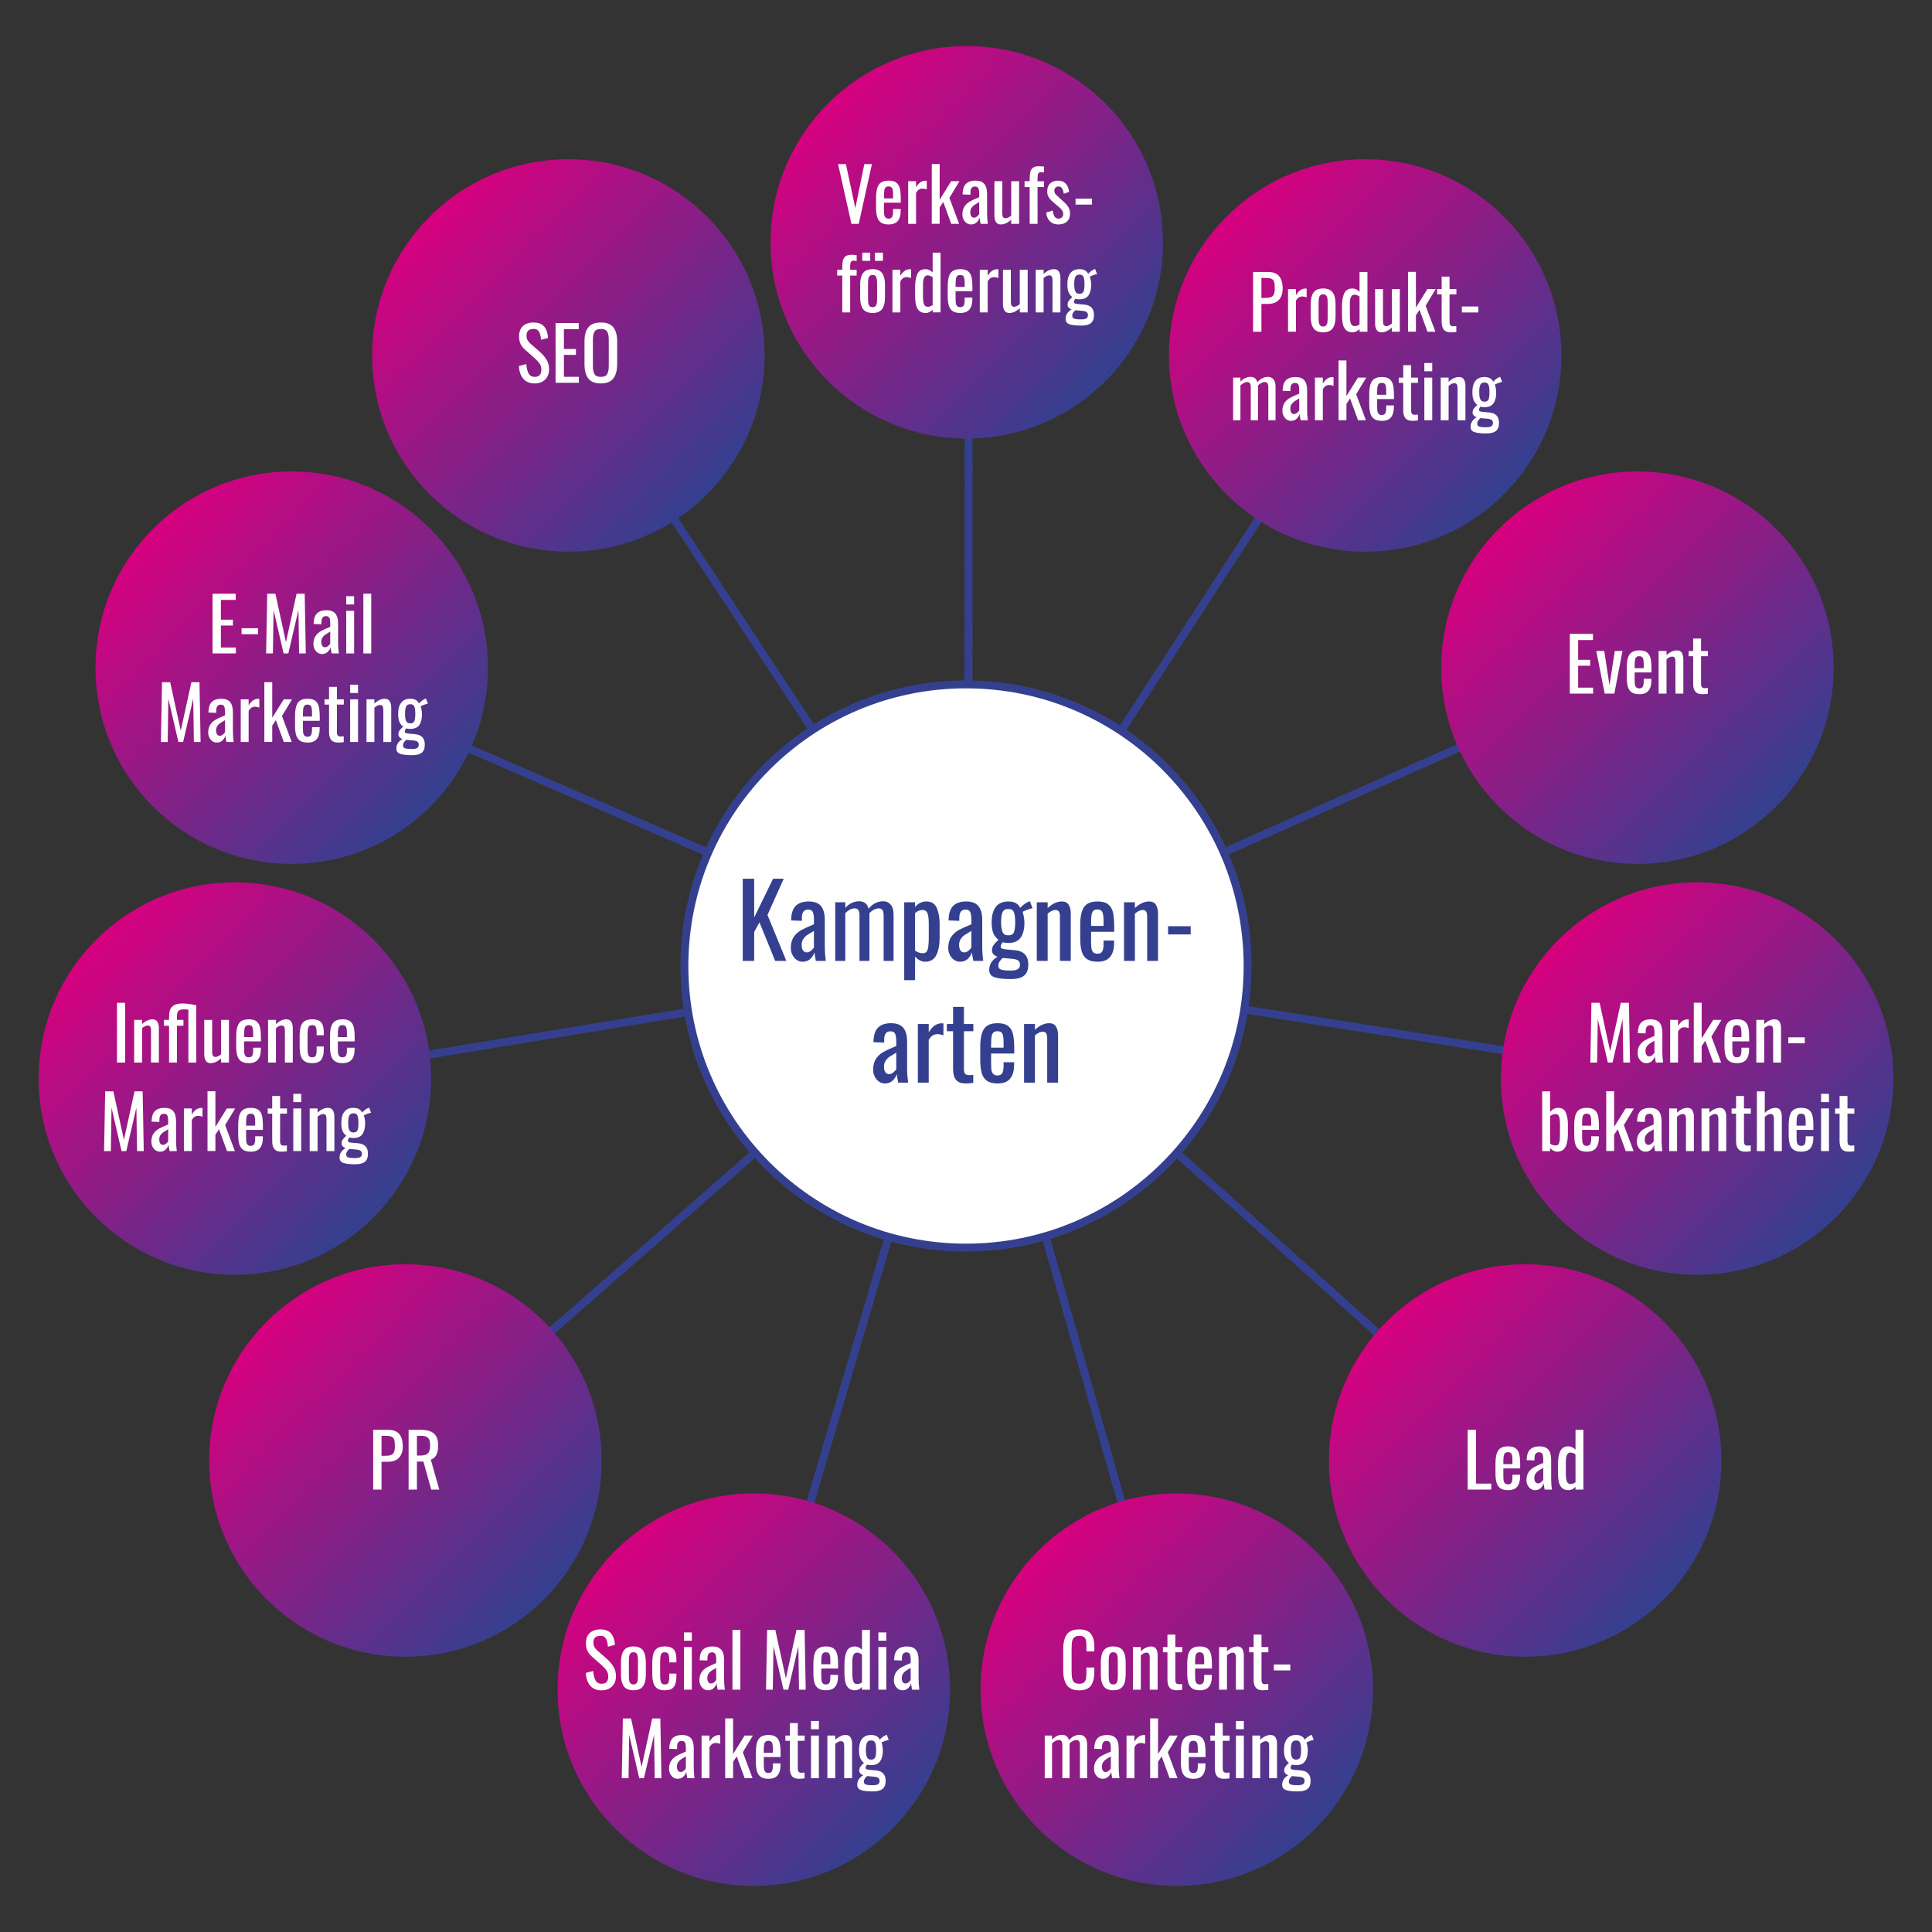 <?xml version="1.0" encoding="utf-8"?>
<!-- Generator: Adobe Illustrator 16.0.0, SVG Export Plug-In . SVG Version: 6.00 Build 0)  -->
<!DOCTYPE svg PUBLIC "-//W3C//DTD SVG 1.1//EN" "http://www.w3.org/Graphics/SVG/1.1/DTD/svg11.dtd">
<svg version="1.1" id="Ebene_1" xmlns="http://www.w3.org/2000/svg" xmlns:xlink="http://www.w3.org/1999/xlink" x="0px" y="0px"
	 width="500px" height="500px" viewBox="0 0 500 500" enable-background="new 0 0 500 500" xml:space="preserve">
<rect x="0" y="0" width="500" height="500" fill="#333333" stroke="none"/>
<g>
	<g>
		
			<line fill="#34408F" stroke="#34408F" stroke-width="2.046" stroke-miterlimit="10" x1="250.614" y1="250" x2="467.072" y2="153.683"/>
		
			<line fill="#34408F" stroke="#34408F" stroke-width="2.046" stroke-miterlimit="10" x1="250.614" y1="250" x2="467.072" y2="284.095"/>
		
			<line fill="#34408F" stroke="#34408F" stroke-width="2.046" stroke-miterlimit="10" x1="250.614" y1="250" x2="424.454" y2="405.983"/>
		
			<line fill="#34408F" stroke="#34408F" stroke-width="2.046" stroke-miterlimit="10" x1="250.614" y1="250" x2="310.236" y2="458.83"/>
		
			<line fill="#34408F" stroke="#34408F" stroke-width="2.046" stroke-miterlimit="10" x1="250.614" y1="250" x2="184.086" y2="475.877"/>
		
			<line fill="#34408F" stroke="#34408F" stroke-width="2.046" stroke-miterlimit="10" x1="250.614" y1="250" x2="72.426" y2="405.983"/>
		
			<line fill="#34408F" stroke="#34408F" stroke-width="2.046" stroke-miterlimit="10" x1="250.614" y1="250" x2="17.022" y2="288.356"/>
		
			<line fill="#34408F" stroke="#34408F" stroke-width="2.046" stroke-miterlimit="10" x1="250.614" y1="250" x2="60.785" y2="167.32"/>
		
			<line fill="#34408F" stroke="#34408F" stroke-width="2.046" stroke-miterlimit="10" x1="250.614" y1="250" x2="138.911" y2="80.379"/>
		
			<line fill="#34408F" stroke="#34408F" stroke-width="2.046" stroke-miterlimit="10" x1="250.614" y1="250" x2="250.682" y2="47.988"/>
		
			<line fill="#34408F" stroke="#34408F" stroke-width="2.046" stroke-miterlimit="10" x1="250.614" y1="250" x2="369.05" y2="67.593"/>
	</g>
	<linearGradient id="SVGID_1_" gradientUnits="userSpaceOnUse" x1="39.584" y1="136.89" x2="111.406" y2="208.711">
		<stop  offset="0" style="stop-color:#D7007F"/>
		<stop  offset="1" style="stop-color:#34408F"/>
	</linearGradient>
	<circle fill="url(#SVGID_1_)" cx="75.495" cy="172.8" r="50.785"/>
	<linearGradient id="SVGID_2_" gradientUnits="userSpaceOnUse" x1="111.183" y1="56.085" x2="183.004" y2="127.906">
		<stop  offset="0" style="stop-color:#D7007F"/>
		<stop  offset="1" style="stop-color:#34408F"/>
	</linearGradient>
	<circle fill="url(#SVGID_2_)" cx="147.094" cy="91.995" r="50.785"/>
	<linearGradient id="SVGID_3_" gradientUnits="userSpaceOnUse" x1="214.29" y1="26.801" x2="286.112" y2="98.623">
		<stop  offset="0" style="stop-color:#D7007F"/>
		<stop  offset="1" style="stop-color:#34408F"/>
	</linearGradient>
	<circle fill="url(#SVGID_3_)" cx="250.2" cy="62.711" r="50.785"/>
	<linearGradient id="SVGID_4_" gradientUnits="userSpaceOnUse" x1="317.397" y1="56.085" x2="389.217" y2="127.906">
		<stop  offset="0" style="stop-color:#D7007F"/>
		<stop  offset="1" style="stop-color:#34408F"/>
	</linearGradient>
	<circle fill="url(#SVGID_4_)" cx="353.307" cy="91.995" r="50.786"/>
	<linearGradient id="SVGID_5_" gradientUnits="userSpaceOnUse" x1="387.862" y1="136.89" x2="459.684" y2="208.711">
		<stop  offset="0" style="stop-color:#D7007F"/>
		<stop  offset="1" style="stop-color:#34408F"/>
	</linearGradient>
	<circle fill="url(#SVGID_5_)" cx="423.772" cy="172.8" r="50.785"/>
	<linearGradient id="SVGID_6_" gradientUnits="userSpaceOnUse" x1="403.304" y1="243.224" x2="475.125" y2="315.045">
		<stop  offset="0" style="stop-color:#D7007F"/>
		<stop  offset="1" style="stop-color:#34408F"/>
	</linearGradient>
	<circle fill="url(#SVGID_6_)" cx="439.215" cy="279.135" r="50.785"/>
	<linearGradient id="SVGID_7_" gradientUnits="userSpaceOnUse" x1="24.875" y1="243.224" x2="96.696" y2="315.045">
		<stop  offset="0" style="stop-color:#D7007F"/>
		<stop  offset="1" style="stop-color:#34408F"/>
	</linearGradient>
	<circle fill="url(#SVGID_7_)" cx="60.785" cy="279.135" r="50.785"/>
	<linearGradient id="SVGID_8_" gradientUnits="userSpaceOnUse" x1="69.004" y1="342.066" x2="140.825" y2="413.887">
		<stop  offset="0" style="stop-color:#D7007F"/>
		<stop  offset="1" style="stop-color:#34408F"/>
	</linearGradient>
	<circle fill="url(#SVGID_8_)" cx="104.914" cy="377.977" r="50.785"/>
	<linearGradient id="SVGID_9_" gradientUnits="userSpaceOnUse" x1="358.809" y1="342.066" x2="430.63" y2="413.888">
		<stop  offset="0" style="stop-color:#D7007F"/>
		<stop  offset="1" style="stop-color:#34408F"/>
	</linearGradient>
	<circle fill="url(#SVGID_9_)" cx="394.719" cy="377.977" r="50.786"/>
	<g>
		<linearGradient id="SVGID_10_" gradientUnits="userSpaceOnUse" x1="159.174" y1="401.379" x2="230.995" y2="473.2">
			<stop  offset="0" style="stop-color:#D7007F"/>
			<stop  offset="1" style="stop-color:#34408F"/>
		</linearGradient>
		<circle fill="url(#SVGID_10_)" cx="195.085" cy="437.289" r="50.785"/>
		<linearGradient id="SVGID_11_" gradientUnits="userSpaceOnUse" x1="268.639" y1="401.379" x2="340.46" y2="473.201">
			<stop  offset="0" style="stop-color:#D7007F"/>
			<stop  offset="1" style="stop-color:#34408F"/>
		</linearGradient>
		<circle fill="url(#SVGID_11_)" cx="304.549" cy="437.289" r="50.785"/>
	</g>
	<circle fill="#FFFFFF" stroke="#34408F" stroke-width="2.046" stroke-miterlimit="10" cx="250" cy="250" r="72.879"/>
	<g>
		<path fill="#34408F" d="M192.218,227.419h2.967v10.028l4.883-10.028h2.757l-4.201,9.372l4.883,11.893h-2.888l-4.069-9.976
			l-1.365,2.468v7.508h-2.967V227.419z"/>
		<path fill="#34408F" d="M206.145,248.395c-0.464-0.333-0.827-0.77-1.089-1.313c-0.263-0.542-0.394-1.111-0.394-1.707
			c0-1.19,0.253-2.157,0.761-2.901c0.508-0.744,1.151-1.33,1.93-1.759c0.779-0.429,1.877-0.932,3.295-1.51v-1.076
			c0-0.998-0.101-1.702-0.302-2.113c-0.202-0.411-0.608-0.617-1.221-0.617c-1.067,0-1.601,0.718-1.601,2.153v0.761l-2.783-0.105
			l0.026-0.551c0.087-1.522,0.512-2.629,1.273-3.321s1.851-1.037,3.269-1.037c1.453,0,2.507,0.398,3.164,1.194
			c0.656,0.797,0.984,2,0.984,3.61v6.931c0,1.138,0.087,2.354,0.262,3.649h-2.573c-0.192-0.998-0.315-1.741-0.367-2.231
			c-0.21,0.683-0.574,1.26-1.09,1.732c-0.516,0.473-1.177,0.709-1.982,0.709C207.129,248.894,206.608,248.727,206.145,248.395z
			 M209.886,246.045c0.35-0.289,0.604-0.564,0.761-0.827v-4.306c-0.771,0.456-1.348,0.81-1.733,1.063
			c-0.385,0.254-0.722,0.595-1.011,1.024c-0.289,0.429-0.433,0.932-0.433,1.509c0,0.63,0.114,1.116,0.341,1.457
			c0.227,0.341,0.56,0.512,0.998,0.512C209.177,246.479,209.536,246.334,209.886,246.045z"/>
		<path fill="#34408F" d="M216.16,233.509h2.599v1.444c0.507-0.56,1.063-0.984,1.667-1.273c0.604-0.289,1.238-0.433,1.903-0.433
			c1.295,0,2.118,0.639,2.468,1.917c1.05-1.278,2.311-1.917,3.781-1.917c0.788,0,1.431,0.289,1.929,0.866
			c0.499,0.578,0.749,1.461,0.749,2.651v11.919h-2.573v-11.735c0-0.665-0.105-1.142-0.315-1.431
			c-0.21-0.289-0.517-0.433-0.919-0.433c-0.403,0-0.818,0.11-1.247,0.328c-0.429,0.219-0.827,0.521-1.195,0.906v0.446v11.919h-2.573
			v-11.735c0-0.665-0.105-1.142-0.315-1.431c-0.21-0.289-0.516-0.433-0.919-0.433s-0.813,0.11-1.234,0.328
			c-0.42,0.219-0.823,0.521-1.208,0.906v12.365h-2.599V233.509z"/>
		<path fill="#34408F" d="M234.012,233.509h2.809v1.208c0.823-0.945,1.785-1.418,2.888-1.418c1.382,0,2.306,0.591,2.77,1.772
			c0.463,1.182,0.696,2.49,0.696,3.925v3.676c0,1.855-0.285,3.356-0.854,4.502c-0.569,1.147-1.545,1.72-2.927,1.72
			c-0.893,0-1.75-0.446-2.573-1.339v6.117h-2.809V233.509z M240.089,245.704c0.184-0.657,0.276-1.667,0.276-3.032v-3.676
			c0-1.12-0.105-1.982-0.315-2.586c-0.21-0.604-0.648-0.906-1.313-0.906c-0.647,0-1.286,0.263-1.917,0.788v9.714
			c0.613,0.455,1.287,0.683,2.021,0.683C239.49,246.688,239.906,246.36,240.089,245.704z"/>
		<path fill="#34408F" d="M246.889,248.395c-0.464-0.333-0.827-0.77-1.089-1.313c-0.263-0.542-0.394-1.111-0.394-1.707
			c0-1.19,0.253-2.157,0.761-2.901c0.508-0.744,1.151-1.33,1.93-1.759c0.779-0.429,1.877-0.932,3.295-1.51v-1.076
			c0-0.998-0.102-1.702-0.302-2.113c-0.202-0.411-0.608-0.617-1.221-0.617c-1.067,0-1.601,0.718-1.601,2.153v0.761l-2.783-0.105
			l0.026-0.551c0.087-1.522,0.512-2.629,1.273-3.321s1.851-1.037,3.269-1.037c1.452,0,2.507,0.398,3.163,1.194
			c0.656,0.797,0.984,2,0.984,3.61v6.931c0,1.138,0.088,2.354,0.264,3.649h-2.574c-0.191-0.998-0.314-1.741-0.367-2.231
			c-0.209,0.683-0.573,1.26-1.089,1.732c-0.516,0.473-1.177,0.709-1.982,0.709C247.874,248.894,247.353,248.727,246.889,248.395z
			 M250.63,246.045c0.349-0.289,0.603-0.564,0.761-0.827v-4.306c-0.771,0.456-1.348,0.81-1.733,1.063
			c-0.385,0.254-0.722,0.595-1.011,1.024c-0.289,0.429-0.433,0.932-0.433,1.509c0,0.63,0.114,1.116,0.341,1.457
			c0.227,0.341,0.56,0.512,0.998,0.512C249.921,246.479,250.28,246.334,250.63,246.045z"/>
		<path fill="#34408F" d="M257.469,252.937c-0.972-0.298-1.457-0.937-1.457-1.917c0-0.787,0.205-1.47,0.616-2.047
			c0.411-0.577,0.933-1.032,1.562-1.365c-0.473-0.14-0.836-0.359-1.09-0.657c-0.254-0.297-0.38-0.621-0.38-0.971
			c0-0.525,0.131-0.98,0.394-1.365c0.263-0.385,0.691-0.849,1.286-1.391c-0.595-0.455-1.037-1.028-1.326-1.72
			c-0.288-0.691-0.433-1.623-0.433-2.796c0-1.768,0.363-3.111,1.089-4.03c0.727-0.919,1.79-1.378,3.19-1.378
			c0.805,0,1.461,0.14,1.969,0.42c0.508,0.28,0.893,0.7,1.155,1.26c0.122-0.192,0.381-0.45,0.774-0.774
			c0.394-0.324,0.817-0.591,1.273-0.801l0.42-0.184l0.709,1.812c-0.351,0.07-0.836,0.219-1.457,0.446
			c-0.622,0.228-0.994,0.403-1.116,0.525c0.122,0.315,0.231,0.753,0.328,1.312c0.096,0.561,0.145,1.05,0.145,1.47
			c0,1.663-0.324,2.954-0.972,3.873s-1.724,1.378-3.229,1.378c-0.473,0-0.954-0.061-1.444-0.184
			c-0.035,0.053-0.127,0.202-0.275,0.446c-0.149,0.245-0.224,0.481-0.224,0.709c0,0.193,0.101,0.346,0.303,0.459
			c0.2,0.114,0.521,0.188,0.958,0.223c0.263,0.035,0.66,0.075,1.194,0.118c0.533,0.044,0.923,0.075,1.168,0.092
			c2.346,0.21,3.519,1.444,3.519,3.702c0,1.348-0.364,2.314-1.09,2.9c-0.727,0.587-1.86,0.88-3.399,0.88
			C259.827,253.383,258.439,253.234,257.469,252.937z M263.389,250.823c0.385-0.236,0.577-0.617,0.577-1.142
			c0-0.49-0.148-0.853-0.446-1.089s-0.84-0.389-1.628-0.459l-2.389-0.21c-0.263,0.21-0.517,0.49-0.762,0.84
			c-0.245,0.35-0.367,0.726-0.367,1.129c0,0.315,0.079,0.564,0.236,0.749c0.157,0.184,0.468,0.319,0.932,0.407
			c0.464,0.087,1.143,0.131,2.035,0.131C262.399,251.178,263.003,251.06,263.389,250.823z M262.391,241.28
			c0.228-0.525,0.342-1.382,0.342-2.573c0-1.208-0.114-2.087-0.342-2.639c-0.228-0.551-0.709-0.827-1.443-0.827
			c-0.735,0-1.23,0.275-1.483,0.827c-0.254,0.552-0.381,1.431-0.381,2.639c0,1.085,0.127,1.917,0.381,2.494
			c0.253,0.578,0.739,0.866,1.457,0.866C261.673,242.068,262.163,241.805,262.391,241.28z"/>
		<path fill="#34408F" d="M268.324,233.509h2.809v1.497c1.208-1.138,2.441-1.707,3.702-1.707c0.822,0,1.408,0.298,1.759,0.893
			c0.35,0.595,0.524,1.331,0.524,2.206v12.286h-2.809v-11.473c0-0.578-0.088-1.006-0.263-1.286c-0.175-0.28-0.49-0.42-0.945-0.42
			c-0.56,0-1.216,0.315-1.969,0.945v12.234h-2.809V233.509z"/>
		<path fill="#34408F" d="M281.319,248.224c-0.647-0.446-1.103-1.106-1.365-1.982c-0.263-0.875-0.394-2.013-0.394-3.413v-3.465
			c0-2.1,0.328-3.636,0.984-4.607s1.824-1.457,3.505-1.457c1.225,0,2.148,0.254,2.77,0.761c0.621,0.508,1.032,1.221,1.234,2.14
			c0.2,0.919,0.302,2.157,0.302,3.715v1.234h-5.986v2.021c0,0.91,0.022,1.593,0.066,2.048c0.043,0.455,0.184,0.836,0.42,1.142
			s0.625,0.459,1.168,0.459c0.612,0,1.028-0.206,1.247-0.617c0.219-0.411,0.328-1.037,0.328-1.877v-0.919h2.73v0.578
			c0,1.593-0.342,2.809-1.024,3.649c-0.683,0.84-1.768,1.26-3.255,1.26C282.877,248.894,281.967,248.67,281.319,248.224z
			 M285.599,239.626v-1.365c0-1.033-0.101-1.772-0.302-2.218s-0.626-0.669-1.273-0.669c-0.455,0-0.801,0.105-1.037,0.315
			s-0.398,0.556-0.485,1.037c-0.088,0.481-0.132,1.177-0.132,2.087v0.814H285.599z"/>
		<path fill="#34408F" d="M290.901,233.509h2.809v1.497c1.208-1.138,2.441-1.707,3.702-1.707c0.822,0,1.408,0.298,1.759,0.893
			c0.35,0.595,0.524,1.331,0.524,2.206v12.286h-2.809v-11.473c0-0.578-0.088-1.006-0.263-1.286c-0.175-0.28-0.49-0.42-0.945-0.42
			c-0.56,0-1.216,0.315-1.969,0.945v12.234h-2.809V233.509z"/>
		<path fill="#34408F" d="M302.295,239.705h5.854v2.126h-5.854V239.705z"/>
		<path fill="#34408F" d="M227.449,279.898c-0.464-0.332-0.827-0.77-1.089-1.312c-0.263-0.542-0.394-1.111-0.394-1.706
			c0-1.19,0.253-2.157,0.761-2.901c0.508-0.743,1.151-1.33,1.93-1.759s1.877-0.932,3.295-1.51v-1.076
			c0-0.998-0.101-1.702-0.302-2.113c-0.202-0.411-0.608-0.617-1.221-0.617c-1.067,0-1.601,0.718-1.601,2.153v0.761l-2.783-0.104
			l0.026-0.552c0.087-1.522,0.512-2.629,1.273-3.321c0.761-0.69,1.851-1.036,3.269-1.036c1.453,0,2.507,0.397,3.164,1.194
			c0.656,0.796,0.984,1.999,0.984,3.609v6.931c0,1.138,0.087,2.354,0.262,3.649h-2.573c-0.192-0.998-0.315-1.741-0.367-2.231
			c-0.21,0.683-0.574,1.26-1.09,1.732s-1.177,0.709-1.982,0.709C228.434,280.397,227.913,280.231,227.449,279.898z M231.19,277.549
			c0.35-0.288,0.604-0.564,0.761-0.827v-4.305c-0.771,0.455-1.348,0.81-1.733,1.062c-0.385,0.254-0.722,0.596-1.011,1.024
			c-0.289,0.429-0.433,0.932-0.433,1.51c0,0.63,0.114,1.115,0.341,1.457c0.227,0.341,0.56,0.512,0.998,0.512
			C230.481,277.982,230.84,277.838,231.19,277.549z"/>
		<path fill="#34408F" d="M237.543,265.014h2.809v2.152c0.525-0.857,1.063-1.461,1.614-1.812c0.551-0.35,1.133-0.525,1.746-0.525
			c0.157,0,0.306,0.01,0.446,0.026v3.099c-0.561-0.211-1.077-0.315-1.549-0.315c-0.455,0-0.862,0.109-1.221,0.328
			s-0.705,0.6-1.037,1.142v11.079h-2.809V265.014z"/>
		<path fill="#34408F" d="M247.441,279.492c-0.508-0.604-0.771-1.51-0.788-2.718v-9.897h-1.602v-1.863h1.602v-4.438h2.809v4.438
			h2.441v1.863h-2.441v9.714c0,0.613,0.096,1.042,0.289,1.286c0.192,0.245,0.56,0.368,1.103,0.368c0.351,0,0.69-0.026,1.024-0.079
			v2.074c-0.701,0.104-1.349,0.157-1.943,0.157C248.78,280.397,247.948,280.096,247.441,279.492z"/>
		<path fill="#34408F" d="M255.447,279.729c-0.647-0.446-1.103-1.107-1.365-1.982s-0.394-2.013-0.394-3.413v-3.465
			c0-2.101,0.328-3.637,0.984-4.607c0.656-0.972,1.824-1.457,3.505-1.457c1.225,0,2.148,0.254,2.77,0.761
			c0.621,0.508,1.032,1.221,1.234,2.14c0.2,0.919,0.302,2.157,0.302,3.715v1.234h-5.986v2.021c0,0.91,0.022,1.593,0.066,2.047
			c0.043,0.456,0.184,0.837,0.42,1.143c0.236,0.307,0.625,0.459,1.168,0.459c0.612,0,1.028-0.205,1.247-0.616
			s0.328-1.037,0.328-1.878v-0.918h2.73v0.577c0,1.593-0.342,2.809-1.024,3.649c-0.683,0.84-1.768,1.26-3.255,1.26
			C257.005,280.397,256.095,280.175,255.447,279.729z M259.727,271.13v-1.365c0-1.032-0.101-1.771-0.302-2.218
			s-0.626-0.67-1.273-0.67c-0.455,0-0.801,0.105-1.037,0.315s-0.398,0.556-0.485,1.037c-0.088,0.481-0.132,1.177-0.132,2.087v0.813
			H259.727z"/>
		<path fill="#34408F" d="M265.03,265.014h2.809v1.496c1.208-1.138,2.441-1.706,3.702-1.706c0.822,0,1.408,0.298,1.759,0.893
			c0.35,0.595,0.524,1.33,0.524,2.205v12.286h-2.809v-11.473c0-0.577-0.088-1.006-0.263-1.286s-0.49-0.42-0.945-0.42
			c-0.56,0-1.216,0.314-1.969,0.945v12.233h-2.809V265.014z"/>
	</g>
	<g>
		<path fill="#FFFFFF" d="M324.297,70.385h3.838c1.336,0,2.307,0.363,2.91,1.088c0.605,0.726,0.908,1.789,0.908,3.188
			c0,1.26-0.326,2.24-0.975,2.94s-1.592,1.05-2.826,1.05h-1.699v7.198h-2.156V70.385z M327.447,77.105
			c0.635,0,1.129-0.07,1.479-0.21s0.602-0.382,0.754-0.726c0.154-0.344,0.23-0.84,0.23-1.489c0-0.789-0.059-1.368-0.172-1.737
			c-0.115-0.369-0.342-0.63-0.678-0.783c-0.338-0.152-0.869-0.229-1.596-0.229h-1.012v5.174H327.447z"/>
		<path fill="#FFFFFF" d="M333.346,74.814h2.043v1.565c0.383-0.624,0.773-1.062,1.176-1.317c0.4-0.254,0.824-0.382,1.27-0.382
			c0.113,0,0.223,0.006,0.324,0.019v2.253c-0.408-0.153-0.783-0.229-1.127-0.229c-0.33,0-0.627,0.08-0.887,0.239
			c-0.262,0.159-0.514,0.436-0.756,0.831v8.057h-2.043V74.814z"/>
		<path fill="#FFFFFF" d="M339.941,84.962c-0.488-0.694-0.734-1.703-0.734-3.026v-3.208c0-1.324,0.246-2.333,0.734-3.026
			c0.49-0.694,1.322-1.041,2.492-1.041c1.158,0,1.982,0.347,2.473,1.041s0.734,1.703,0.734,3.026v3.208
			c0,1.324-0.244,2.333-0.734,3.026s-1.314,1.041-2.473,1.041C341.264,86.003,340.432,85.656,339.941,84.962z M343.236,84.17
			c0.164-0.216,0.268-0.483,0.305-0.802c0.039-0.318,0.057-0.751,0.057-1.298v-3.456c0-0.547-0.018-0.983-0.057-1.308
			c-0.037-0.325-0.141-0.595-0.305-0.812c-0.166-0.216-0.434-0.325-0.803-0.325s-0.639,0.108-0.811,0.325s-0.277,0.487-0.316,0.812
			c-0.037,0.324-0.057,0.761-0.057,1.308v3.456c0,0.547,0.02,0.98,0.057,1.298c0.039,0.318,0.145,0.585,0.316,0.802
			c0.172,0.217,0.441,0.325,0.811,0.325S343.07,84.387,343.236,84.17z"/>
		<path fill="#FFFFFF" d="M347.961,84.953c-0.438-0.7-0.658-1.845-0.658-3.437v-2.139c0-1.463,0.193-2.616,0.582-3.456
			c0.389-0.84,1.098-1.26,2.129-1.26c0.65,0,1.26,0.286,1.834,0.859v-5.136h2.043V85.85h-2.043v-0.707
			c-0.535,0.573-1.141,0.859-1.814,0.859C349.092,86.003,348.4,85.653,347.961,84.953z M351.848,83.979v-7.236
			c-0.471-0.318-0.904-0.477-1.299-0.477c-0.803,0-1.203,0.77-1.203,2.31v3.112c0,0.891,0.082,1.565,0.248,2.024
			c0.166,0.458,0.496,0.687,0.994,0.687C350.994,84.399,351.414,84.259,351.848,83.979z"/>
		<path fill="#FFFFFF" d="M356.258,85.354c-0.256-0.433-0.383-0.967-0.383-1.604v-8.936h2.043v8.324c0,0.42,0.064,0.735,0.191,0.945
			s0.355,0.315,0.688,0.315c0.406,0,0.885-0.229,1.432-0.687v-8.897h2.043V85.85h-2.043v-1.088
			c-0.879,0.828-1.775,1.241-2.691,1.241C356.938,86.003,356.512,85.787,356.258,85.354z"/>
		<path fill="#FFFFFF" d="M364.391,70.366h2.043v9.222l2.979-4.773h2.139l-2.596,4.315l2.52,6.721h-2.043l-2.062-5.651l-0.936,1.413
			v4.22h-2.043V70.366z"/>
		<path fill="#FFFFFF" d="M373.67,85.344c-0.369-0.439-0.561-1.098-0.572-1.976V76.17h-1.166v-1.355h1.166v-3.227h2.043v3.227h1.775
			v1.355h-1.775v7.064c0,0.446,0.068,0.757,0.209,0.936s0.408,0.267,0.803,0.267c0.254,0,0.502-0.019,0.744-0.057v1.508
			c-0.51,0.077-0.98,0.115-1.412,0.115C374.643,86.003,374.039,85.783,373.67,85.344z"/>
		<path fill="#FFFFFF" d="M378.328,79.32h4.258v1.546h-4.258V79.32z"/>
		<path fill="#FFFFFF" d="M319.131,97.726h1.891v1.05c0.369-0.407,0.773-0.716,1.213-0.926s0.9-0.315,1.383-0.315
			c0.943,0,1.541,0.465,1.795,1.394c0.764-0.929,1.682-1.394,2.75-1.394c0.572,0,1.041,0.21,1.404,0.63
			c0.361,0.42,0.543,1.063,0.543,1.928v8.668h-1.871v-8.535c0-0.483-0.076-0.831-0.229-1.041s-0.377-0.315-0.668-0.315
			c-0.293,0-0.596,0.08-0.908,0.239c-0.311,0.159-0.602,0.379-0.867,0.659v0.324v8.668h-1.871v-8.535
			c0-0.483-0.078-0.831-0.23-1.041s-0.375-0.315-0.668-0.315s-0.592,0.08-0.896,0.239c-0.307,0.159-0.6,0.379-0.879,0.659v8.993
			h-1.891V97.726z"/>
		<path fill="#FFFFFF" d="M332.965,108.552c-0.338-0.242-0.602-0.56-0.793-0.955s-0.287-0.808-0.287-1.241
			c0-0.865,0.186-1.568,0.555-2.11c0.369-0.541,0.836-0.967,1.402-1.279c0.566-0.312,1.365-0.678,2.396-1.098v-0.783
			c0-0.726-0.072-1.238-0.219-1.537c-0.146-0.299-0.443-0.449-0.889-0.449c-0.775,0-1.164,0.522-1.164,1.566v0.554l-2.023-0.077
			l0.018-0.401c0.064-1.107,0.373-1.912,0.928-2.416c0.553-0.502,1.346-0.754,2.377-0.754c1.055,0,1.822,0.29,2.301,0.869
			c0.477,0.58,0.715,1.455,0.715,2.625v5.041c0,0.828,0.064,1.712,0.191,2.654h-1.871c-0.141-0.726-0.229-1.267-0.268-1.623
			c-0.152,0.497-0.416,0.917-0.793,1.26c-0.375,0.344-0.855,0.516-1.441,0.516C333.68,108.915,333.301,108.793,332.965,108.552z
			 M335.686,106.843c0.254-0.21,0.439-0.411,0.553-0.602v-3.131c-0.561,0.331-0.98,0.589-1.26,0.773
			c-0.279,0.185-0.525,0.433-0.734,0.745c-0.211,0.312-0.316,0.678-0.316,1.098c0,0.458,0.084,0.812,0.248,1.06
			c0.166,0.248,0.408,0.372,0.727,0.372C335.17,107.158,335.43,107.053,335.686,106.843z"/>
		<path fill="#FFFFFF" d="M340.305,97.726h2.043v1.565c0.381-0.624,0.773-1.062,1.174-1.317c0.4-0.254,0.824-0.382,1.27-0.382
			c0.115,0,0.223,0.006,0.324,0.019v2.253c-0.406-0.153-0.781-0.229-1.125-0.229c-0.332,0-0.627,0.08-0.889,0.239
			s-0.512,0.436-0.754,0.831v8.057h-2.043V97.726z"/>
		<path fill="#FFFFFF" d="M346.414,93.277h2.043v9.222l2.979-4.773h2.139l-2.596,4.315l2.52,6.721h-2.043l-2.062-5.651l-0.936,1.413
			v4.22h-2.043V93.277z"/>
		<path fill="#FFFFFF" d="M355.637,108.428c-0.471-0.325-0.803-0.805-0.992-1.442c-0.191-0.636-0.287-1.463-0.287-2.482v-2.52
			c0-1.528,0.238-2.645,0.717-3.351c0.477-0.707,1.326-1.06,2.549-1.06c0.891,0,1.562,0.185,2.014,0.554s0.752,0.888,0.898,1.556
			c0.145,0.668,0.219,1.569,0.219,2.702v0.897H356.4v1.47c0,0.662,0.016,1.159,0.049,1.489c0.031,0.332,0.133,0.608,0.305,0.831
			c0.172,0.223,0.455,0.334,0.85,0.334c0.445,0,0.748-0.149,0.906-0.449c0.16-0.299,0.238-0.754,0.238-1.365v-0.668h1.986v0.42
			c0,1.158-0.248,2.043-0.744,2.654s-1.285,0.917-2.367,0.917C356.77,108.915,356.107,108.752,355.637,108.428z M358.748,102.175
			v-0.993c0-0.751-0.072-1.289-0.219-1.613s-0.455-0.487-0.926-0.487c-0.332,0-0.582,0.076-0.754,0.229s-0.289,0.404-0.354,0.754
			s-0.096,0.856-0.096,1.518v0.592H358.748z"/>
		<path fill="#FFFFFF" d="M363.73,108.256c-0.369-0.439-0.559-1.098-0.572-1.976v-7.198h-1.164v-1.355h1.164v-3.227h2.043v3.227
			h1.775v1.355h-1.775v7.064c0,0.446,0.07,0.757,0.211,0.936c0.139,0.178,0.406,0.267,0.801,0.267c0.256,0,0.504-0.019,0.744-0.057
			v1.508c-0.508,0.077-0.979,0.115-1.412,0.115C364.705,108.915,364.1,108.695,363.73,108.256z"/>
		<path fill="#FFFFFF" d="M368.619,93.945h2.043v2.139h-2.043V93.945z M368.619,97.726h2.043v11.036h-2.043V97.726z"/>
		<path fill="#FFFFFF" d="M372.857,97.726h2.043v1.088c0.879-0.828,1.775-1.241,2.691-1.241c0.6,0,1.025,0.216,1.279,0.649
			c0.256,0.433,0.383,0.968,0.383,1.604v8.936h-2.043v-8.344c0-0.42-0.064-0.732-0.191-0.936s-0.355-0.305-0.688-0.305
			c-0.406,0-0.885,0.229-1.432,0.687v8.897h-2.043V97.726z"/>
		<path fill="#FFFFFF" d="M381.65,111.855c-0.707-0.217-1.061-0.681-1.061-1.394c0-0.573,0.15-1.069,0.449-1.489
			s0.678-0.751,1.137-0.993c-0.344-0.102-0.609-0.261-0.793-0.478c-0.186-0.216-0.277-0.452-0.277-0.707
			c0-0.382,0.096-0.712,0.287-0.993c0.191-0.28,0.502-0.617,0.936-1.012c-0.434-0.331-0.754-0.748-0.965-1.251
			c-0.209-0.502-0.314-1.18-0.314-2.033c0-1.286,0.264-2.263,0.793-2.931c0.527-0.668,1.301-1.002,2.318-1.002
			c0.586,0,1.062,0.102,1.432,0.306s0.65,0.509,0.842,0.916c0.088-0.14,0.275-0.327,0.562-0.563c0.287-0.235,0.596-0.43,0.926-0.583
			l0.307-0.133l0.514,1.317c-0.254,0.051-0.607,0.159-1.059,0.324c-0.451,0.166-0.723,0.293-0.812,0.382
			c0.09,0.229,0.17,0.548,0.24,0.955c0.068,0.407,0.104,0.764,0.104,1.069c0,1.209-0.234,2.148-0.705,2.816s-1.254,1.002-2.35,1.002
			c-0.344,0-0.693-0.044-1.049-0.134c-0.025,0.038-0.094,0.146-0.201,0.325s-0.162,0.35-0.162,0.516c0,0.14,0.072,0.251,0.219,0.334
			c0.146,0.083,0.379,0.137,0.697,0.162c0.191,0.026,0.48,0.055,0.869,0.086c0.389,0.032,0.672,0.054,0.85,0.067
			c1.705,0.153,2.559,1.05,2.559,2.692c0,0.98-0.264,1.683-0.793,2.109c-0.527,0.427-1.352,0.64-2.473,0.64
			C383.365,112.179,382.357,112.071,381.65,111.855z M385.955,110.318c0.279-0.172,0.42-0.449,0.42-0.831
			c0-0.356-0.107-0.621-0.324-0.792s-0.611-0.283-1.184-0.334l-1.738-0.153c-0.189,0.153-0.375,0.356-0.553,0.611
			s-0.268,0.528-0.268,0.821c0,0.229,0.057,0.41,0.172,0.544s0.34,0.232,0.678,0.296c0.338,0.063,0.83,0.096,1.48,0.096
			C385.236,110.576,385.676,110.49,385.955,110.318z M385.23,103.377c0.164-0.382,0.248-1.005,0.248-1.871
			c0-0.878-0.084-1.518-0.248-1.919c-0.166-0.401-0.516-0.601-1.051-0.601s-0.895,0.2-1.078,0.601
			c-0.186,0.401-0.277,1.041-0.277,1.919c0,0.79,0.092,1.394,0.277,1.814c0.184,0.42,0.537,0.63,1.059,0.63
			C384.707,103.95,385.064,103.759,385.23,103.377z"/>
	</g>
	<g>
		<path fill="#FFFFFF" d="M406.264,164.043h5.996v1.604h-3.838v5.117h3.111v1.527h-3.111v5.671h3.875v1.546h-6.033V164.043z"/>
		<path fill="#FFFFFF" d="M413.117,168.473h2.062l1.355,8.878l1.375-8.878h1.986l-2.102,11.036h-2.5L413.117,168.473z"/>
		<path fill="#FFFFFF" d="M422.283,179.174c-0.473-0.325-0.803-0.805-0.994-1.442c-0.191-0.636-0.285-1.463-0.285-2.482v-2.52
			c0-1.528,0.238-2.645,0.715-3.351c0.479-0.707,1.328-1.06,2.549-1.06c0.891,0,1.562,0.185,2.016,0.554
			c0.451,0.369,0.75,0.888,0.896,1.556c0.146,0.668,0.219,1.569,0.219,2.702v0.897h-4.352v1.47c0,0.662,0.016,1.159,0.047,1.489
			c0.031,0.332,0.133,0.608,0.305,0.831c0.172,0.223,0.455,0.334,0.85,0.334c0.447,0,0.748-0.149,0.908-0.449
			c0.158-0.299,0.238-0.754,0.238-1.365v-0.668h1.986v0.42c0,1.158-0.248,2.043-0.746,2.654c-0.496,0.611-1.285,0.917-2.367,0.917
			C423.416,179.661,422.754,179.499,422.283,179.174z M425.395,172.921v-0.993c0-0.751-0.074-1.289-0.219-1.613
			c-0.146-0.325-0.457-0.487-0.928-0.487c-0.33,0-0.582,0.076-0.754,0.229s-0.289,0.404-0.354,0.754
			c-0.062,0.35-0.094,0.856-0.094,1.518v0.592H425.395z"/>
		<path fill="#FFFFFF" d="M429.252,168.473h2.043v1.088c0.877-0.828,1.775-1.241,2.691-1.241c0.598,0,1.025,0.216,1.279,0.649
			c0.254,0.433,0.381,0.968,0.381,1.604v8.936h-2.043v-8.344c0-0.42-0.062-0.732-0.189-0.936c-0.129-0.204-0.357-0.305-0.688-0.305
			c-0.408,0-0.885,0.229-1.432,0.687v8.897h-2.043V168.473z"/>
		<path fill="#FFFFFF" d="M438.76,179.002c-0.369-0.439-0.561-1.098-0.572-1.976v-7.198h-1.166v-1.355h1.166v-3.227h2.043v3.227
			h1.775v1.355h-1.775v7.064c0,0.446,0.068,0.757,0.209,0.936s0.408,0.267,0.803,0.267c0.254,0,0.502-0.019,0.744-0.057v1.508
			c-0.51,0.077-0.98,0.115-1.412,0.115C439.732,179.661,439.129,179.441,438.76,179.002z"/>
	</g>
	<g>
		<path fill="#FFFFFF" d="M411.863,259.521h2.119l2.73,12.545l2.75-12.545h2.1l0.287,15.466h-1.738l-0.172-11.227l-2.615,11.227
			h-1.223l-2.596-11.227l-0.172,11.227h-1.756L411.863,259.521z"/>
		<path fill="#FFFFFF" d="M424.895,274.777c-0.338-0.242-0.602-0.56-0.793-0.955c-0.189-0.394-0.285-0.808-0.285-1.24
			c0-0.866,0.184-1.569,0.553-2.11s0.838-0.967,1.404-1.279c0.566-0.312,1.365-0.678,2.396-1.098v-0.783
			c0-0.726-0.074-1.237-0.221-1.536c-0.146-0.3-0.441-0.449-0.887-0.449c-0.777,0-1.166,0.522-1.166,1.565v0.554l-2.023-0.076
			l0.02-0.401c0.062-1.107,0.373-1.912,0.926-2.415c0.555-0.503,1.346-0.754,2.377-0.754c1.057,0,1.824,0.29,2.301,0.869
			s0.717,1.454,0.717,2.625v5.04c0,0.828,0.062,1.713,0.189,2.654h-1.871c-0.139-0.726-0.229-1.267-0.266-1.623
			c-0.154,0.496-0.418,0.917-0.793,1.261c-0.375,0.343-0.857,0.515-1.441,0.515C425.611,275.14,425.232,275.019,424.895,274.777z
			 M427.615,273.068c0.254-0.21,0.439-0.41,0.555-0.602v-3.131c-0.561,0.331-0.98,0.589-1.262,0.773
			c-0.279,0.185-0.523,0.433-0.734,0.744c-0.209,0.312-0.314,0.678-0.314,1.098c0,0.459,0.082,0.812,0.248,1.06
			c0.166,0.249,0.406,0.373,0.725,0.373C427.1,273.384,427.361,273.278,427.615,273.068z"/>
		<path fill="#FFFFFF" d="M432.234,263.951h2.043v1.566c0.383-0.624,0.773-1.063,1.176-1.317c0.4-0.255,0.824-0.382,1.27-0.382
			c0.113,0,0.223,0.006,0.324,0.019v2.253c-0.408-0.152-0.783-0.229-1.127-0.229c-0.33,0-0.627,0.08-0.887,0.239
			c-0.262,0.159-0.514,0.437-0.756,0.83v8.058h-2.043V263.951z"/>
		<path fill="#FFFFFF" d="M438.346,259.503h2.043v9.222l2.979-4.773h2.139l-2.598,4.315l2.52,6.721h-2.043l-2.061-5.651
			l-0.936,1.413v4.219h-2.043V259.503z"/>
		<path fill="#FFFFFF" d="M447.566,274.653c-0.471-0.325-0.803-0.805-0.992-1.441c-0.191-0.637-0.287-1.464-0.287-2.482v-2.521
			c0-1.527,0.238-2.645,0.717-3.351c0.477-0.706,1.326-1.06,2.549-1.06c0.891,0,1.562,0.185,2.014,0.554s0.752,0.888,0.898,1.556
			c0.145,0.669,0.219,1.569,0.219,2.702v0.897h-4.354v1.47c0,0.662,0.016,1.158,0.049,1.489c0.031,0.331,0.133,0.608,0.305,0.831
			s0.455,0.334,0.85,0.334c0.445,0,0.748-0.149,0.906-0.449c0.16-0.299,0.238-0.754,0.238-1.365v-0.668h1.986v0.42
			c0,1.159-0.248,2.043-0.744,2.654s-1.285,0.916-2.367,0.916C448.699,275.14,448.037,274.978,447.566,274.653z M450.678,268.4
			v-0.993c0-0.751-0.072-1.289-0.219-1.613s-0.455-0.486-0.926-0.486c-0.332,0-0.582,0.076-0.754,0.229
			c-0.172,0.153-0.289,0.404-0.354,0.754c-0.064,0.351-0.096,0.856-0.096,1.519v0.592H450.678z"/>
		<path fill="#FFFFFF" d="M454.535,263.951h2.043v1.089c0.879-0.827,1.775-1.241,2.691-1.241c0.6,0,1.025,0.217,1.279,0.649
			c0.256,0.433,0.383,0.967,0.383,1.604v8.936h-2.043v-8.344c0-0.42-0.064-0.731-0.191-0.936c-0.127-0.203-0.355-0.306-0.688-0.306
			c-0.406,0-0.885,0.229-1.432,0.688v8.897h-2.043V263.951z"/>
		<path fill="#FFFFFF" d="M462.822,268.457h4.258v1.547h-4.258V268.457z"/>
		<path fill="#FFFFFF" d="M401.162,297.098v0.802h-2.043v-15.466h2.043v5.309c0.598-0.688,1.293-1.031,2.082-1.031
			c1.004,0,1.676,0.43,2.014,1.289c0.338,0.858,0.506,1.811,0.506,2.854v2.673c0,3.017-0.91,4.524-2.73,4.524
			C402.371,298.052,401.748,297.734,401.162,297.098z M403.52,295.732c0.135-0.478,0.201-1.213,0.201-2.205v-2.673
			c0-0.814-0.076-1.442-0.229-1.881c-0.152-0.439-0.471-0.659-0.955-0.659c-0.445,0-0.904,0.185-1.375,0.554v7.084
			c0.42,0.331,0.904,0.496,1.451,0.496C403.084,296.448,403.387,296.21,403.52,295.732z"/>
		<path fill="#FFFFFF" d="M408.686,297.565c-0.473-0.325-0.803-0.805-0.994-1.441s-0.285-1.464-0.285-2.482v-2.521
			c0-1.527,0.238-2.645,0.715-3.351c0.479-0.706,1.328-1.06,2.549-1.06c0.891,0,1.562,0.185,2.016,0.554
			c0.451,0.369,0.75,0.888,0.896,1.556c0.146,0.669,0.219,1.569,0.219,2.702v0.897h-4.352v1.47c0,0.662,0.016,1.158,0.047,1.489
			s0.133,0.608,0.305,0.831s0.455,0.334,0.85,0.334c0.447,0,0.748-0.149,0.908-0.449c0.158-0.299,0.238-0.754,0.238-1.365v-0.668
			h1.986v0.42c0,1.159-0.248,2.043-0.746,2.654c-0.496,0.611-1.285,0.916-2.367,0.916
			C409.818,298.052,409.156,297.89,408.686,297.565z M411.797,291.312v-0.993c0-0.751-0.074-1.289-0.219-1.613
			c-0.146-0.324-0.457-0.486-0.928-0.486c-0.33,0-0.582,0.076-0.754,0.229c-0.172,0.153-0.289,0.404-0.354,0.754
			c-0.062,0.351-0.094,0.856-0.094,1.519v0.592H411.797z"/>
		<path fill="#FFFFFF" d="M415.691,282.415h2.043v9.222l2.979-4.773h2.139l-2.596,4.315l2.52,6.721h-2.043l-2.062-5.651
			l-0.936,1.413v4.219h-2.043V282.415z"/>
		<path fill="#FFFFFF" d="M424.693,297.689c-0.338-0.242-0.602-0.56-0.793-0.955c-0.189-0.394-0.285-0.808-0.285-1.24
			c0-0.866,0.184-1.569,0.553-2.11s0.838-0.967,1.404-1.279c0.566-0.312,1.365-0.678,2.396-1.098v-0.783
			c0-0.726-0.074-1.237-0.221-1.536c-0.146-0.3-0.441-0.449-0.887-0.449c-0.777,0-1.166,0.522-1.166,1.565v0.554l-2.023-0.076
			l0.02-0.401c0.062-1.107,0.373-1.912,0.926-2.415c0.555-0.503,1.346-0.754,2.377-0.754c1.057,0,1.824,0.29,2.301,0.869
			s0.717,1.454,0.717,2.625v5.04c0,0.828,0.062,1.713,0.189,2.654h-1.871c-0.139-0.726-0.229-1.267-0.266-1.623
			c-0.154,0.496-0.418,0.917-0.793,1.261c-0.375,0.343-0.857,0.515-1.441,0.515C425.41,298.052,425.031,297.931,424.693,297.689z
			 M427.414,295.98c0.254-0.21,0.439-0.41,0.555-0.602v-3.131c-0.561,0.331-0.98,0.589-1.262,0.773
			c-0.279,0.185-0.523,0.433-0.734,0.744c-0.209,0.312-0.314,0.678-0.314,1.098c0,0.459,0.082,0.812,0.248,1.06
			c0.166,0.249,0.406,0.373,0.725,0.373C426.898,296.296,427.16,296.19,427.414,295.98z"/>
		<path fill="#FFFFFF" d="M431.979,286.863h2.043v1.089c0.877-0.827,1.775-1.241,2.691-1.241c0.598,0,1.025,0.217,1.279,0.649
			s0.381,0.967,0.381,1.604v8.936h-2.043v-8.344c0-0.42-0.062-0.731-0.189-0.936c-0.129-0.203-0.357-0.306-0.688-0.306
			c-0.408,0-0.885,0.229-1.432,0.688v8.897h-2.043V286.863z"/>
		<path fill="#FFFFFF" d="M440.359,286.863h2.043v1.089c0.879-0.827,1.775-1.241,2.691-1.241c0.6,0,1.025,0.217,1.279,0.649
			c0.256,0.433,0.383,0.967,0.383,1.604v8.936h-2.043v-8.344c0-0.42-0.064-0.731-0.191-0.936c-0.127-0.203-0.355-0.306-0.688-0.306
			c-0.406,0-0.885,0.229-1.432,0.688v8.897h-2.043V286.863z"/>
		<path fill="#FFFFFF" d="M449.867,297.394c-0.369-0.439-0.559-1.098-0.572-1.977v-7.197h-1.164v-1.356h1.164v-3.227h2.043v3.227
			h1.775v1.356h-1.775v7.063c0,0.446,0.07,0.758,0.211,0.936c0.139,0.179,0.406,0.268,0.801,0.268c0.256,0,0.504-0.019,0.744-0.057
			v1.508c-0.508,0.076-0.979,0.114-1.412,0.114C450.842,298.052,450.236,297.833,449.867,297.394z"/>
		<path fill="#FFFFFF" d="M454.68,282.434h2.043v5.575c0.916-0.865,1.84-1.298,2.768-1.298c0.6,0,1.021,0.217,1.27,0.649
			c0.25,0.433,0.373,0.967,0.373,1.604v8.936h-2.043v-8.344c0-0.42-0.064-0.731-0.191-0.936c-0.127-0.203-0.355-0.306-0.688-0.306
			c-0.445,0-0.941,0.242-1.488,0.726v8.859h-2.043V282.434z"/>
		<path fill="#FFFFFF" d="M464.188,297.565c-0.471-0.325-0.803-0.805-0.992-1.441c-0.191-0.637-0.287-1.464-0.287-2.482v-2.521
			c0-1.527,0.238-2.645,0.717-3.351c0.477-0.706,1.326-1.06,2.549-1.06c0.891,0,1.562,0.185,2.014,0.554s0.752,0.888,0.898,1.556
			c0.145,0.669,0.219,1.569,0.219,2.702v0.897h-4.354v1.47c0,0.662,0.016,1.158,0.049,1.489c0.031,0.331,0.133,0.608,0.305,0.831
			s0.455,0.334,0.85,0.334c0.445,0,0.748-0.149,0.906-0.449c0.16-0.299,0.238-0.754,0.238-1.365v-0.668h1.986v0.42
			c0,1.159-0.248,2.043-0.744,2.654s-1.285,0.916-2.367,0.916C465.32,298.052,464.658,297.89,464.188,297.565z M467.299,291.312
			v-0.993c0-0.751-0.072-1.289-0.219-1.613s-0.455-0.486-0.926-0.486c-0.332,0-0.582,0.076-0.754,0.229
			c-0.172,0.153-0.289,0.404-0.354,0.754c-0.064,0.351-0.096,0.856-0.096,1.519v0.592H467.299z"/>
		<path fill="#FFFFFF" d="M471.291,283.083h2.043v2.139h-2.043V283.083z M471.291,286.863h2.043v11.036h-2.043V286.863z"/>
		<path fill="#FFFFFF" d="M476.654,297.394c-0.369-0.439-0.559-1.098-0.572-1.977v-7.197h-1.164v-1.356h1.164v-3.227h2.043v3.227
			h1.775v1.356h-1.775v7.063c0,0.446,0.07,0.758,0.211,0.936c0.139,0.179,0.406,0.268,0.801,0.268c0.256,0,0.504-0.019,0.744-0.057
			v1.508c-0.508,0.076-0.979,0.114-1.412,0.114C477.629,298.052,477.023,297.833,476.654,297.394z"/>
	</g>
	<g>
		<path fill="#FFFFFF" d="M379.827,370.036h2.157v13.919h3.952v1.547h-6.109V370.036z"/>
		<path fill="#FFFFFF" d="M388.305,385.168c-0.472-0.325-0.803-0.805-0.993-1.441c-0.191-0.637-0.286-1.464-0.286-2.482v-2.521
			c0-1.527,0.238-2.645,0.716-3.351s1.327-1.06,2.549-1.06c0.891,0,1.562,0.185,2.015,0.554c0.451,0.369,0.751,0.888,0.897,1.556
			c0.146,0.669,0.219,1.569,0.219,2.702v0.897h-4.353v1.47c0,0.662,0.016,1.158,0.048,1.489c0.031,0.331,0.133,0.608,0.305,0.831
			s0.455,0.334,0.85,0.334c0.446,0,0.748-0.149,0.907-0.449c0.159-0.299,0.238-0.754,0.238-1.365v-0.668h1.986v0.42
			c0,1.159-0.248,2.043-0.745,2.654c-0.496,0.611-1.285,0.916-2.367,0.916C389.438,385.654,388.775,385.492,388.305,385.168z
			 M391.416,378.915v-0.993c0-0.751-0.073-1.289-0.219-1.613c-0.146-0.324-0.456-0.486-0.927-0.486
			c-0.331,0-0.582,0.076-0.754,0.229c-0.172,0.153-0.289,0.404-0.354,0.754c-0.063,0.351-0.095,0.856-0.095,1.519v0.592H391.416z"/>
		<path fill="#FFFFFF" d="M396.122,385.292c-0.338-0.242-0.602-0.56-0.793-0.955c-0.19-0.394-0.286-0.808-0.286-1.24
			c0-0.866,0.185-1.569,0.554-2.11s0.837-0.967,1.403-1.279c0.566-0.312,1.365-0.678,2.396-1.098v-0.783
			c0-0.726-0.073-1.237-0.22-1.536c-0.146-0.3-0.442-0.449-0.888-0.449c-0.776,0-1.165,0.522-1.165,1.565v0.554l-2.023-0.076
			l0.019-0.401c0.063-1.107,0.373-1.912,0.927-2.415s1.346-0.754,2.377-0.754c1.056,0,1.823,0.29,2.301,0.869
			c0.477,0.579,0.716,1.454,0.716,2.625v5.04c0,0.828,0.063,1.713,0.19,2.654h-1.871c-0.14-0.726-0.229-1.267-0.267-1.623
			c-0.153,0.496-0.417,0.917-0.793,1.261c-0.375,0.343-0.856,0.515-1.441,0.515C396.838,385.654,396.459,385.533,396.122,385.292z
			 M398.843,383.583c0.254-0.21,0.439-0.41,0.554-0.602v-3.131c-0.561,0.331-0.98,0.589-1.261,0.773
			c-0.279,0.185-0.524,0.433-0.734,0.744c-0.21,0.312-0.315,0.678-0.315,1.098c0,0.459,0.083,0.812,0.248,1.06
			c0.166,0.249,0.407,0.373,0.726,0.373C398.327,383.898,398.588,383.793,398.843,383.583z"/>
		<path fill="#FFFFFF" d="M403.854,384.604c-0.438-0.7-0.658-1.846-0.658-3.437v-2.139c0-1.464,0.193-2.615,0.582-3.456
			c0.388-0.84,1.098-1.26,2.129-1.26c0.649,0,1.26,0.286,1.833,0.859v-5.137h2.043v15.466h-2.043v-0.706
			c-0.535,0.572-1.14,0.858-1.813,0.858C404.984,385.654,404.294,385.305,403.854,384.604z M407.74,383.631v-7.236
			c-0.471-0.318-0.904-0.478-1.299-0.478c-0.802,0-1.202,0.771-1.202,2.311v3.112c0,0.891,0.082,1.565,0.248,2.023
			c0.165,0.458,0.496,0.688,0.993,0.688C406.888,384.051,407.308,383.911,407.74,383.631z"/>
	</g>
	<g>
		<path fill="#FFFFFF" d="M276.091,436.096c-0.623-0.91-0.936-2.167-0.936-3.771v-5.461c0-1.692,0.306-2.979,0.917-3.856
			c0.611-0.879,1.692-1.317,3.246-1.317c1.387,0,2.383,0.375,2.987,1.126s0.907,1.858,0.907,3.322v1.222h-2.043v-1.088
			c0-0.713-0.032-1.26-0.096-1.642c-0.063-0.383-0.226-0.688-0.486-0.917c-0.262-0.229-0.678-0.344-1.251-0.344
			c-0.585,0-1.021,0.124-1.308,0.372c-0.286,0.249-0.475,0.592-0.563,1.031s-0.134,1.028-0.134,1.767v6.129
			c0,0.789,0.063,1.406,0.191,1.852c0.127,0.445,0.334,0.764,0.62,0.955c0.287,0.19,0.685,0.286,1.193,0.286
			c0.547,0,0.955-0.121,1.222-0.363c0.268-0.241,0.437-0.572,0.507-0.992c0.069-0.42,0.104-0.993,0.104-1.719v-1.146h2.043v1.146
			c0,1.54-0.29,2.721-0.868,3.542c-0.58,0.821-1.589,1.231-3.026,1.231C277.791,437.461,276.715,437.006,276.091,436.096z"/>
		<path fill="#FFFFFF" d="M285.628,436.401c-0.489-0.693-0.734-1.702-0.734-3.026v-3.208c0-1.323,0.245-2.332,0.734-3.025
			c0.49-0.694,1.321-1.041,2.492-1.041c1.158,0,1.982,0.347,2.473,1.041c0.489,0.693,0.734,1.702,0.734,3.025v3.208
			c0,1.324-0.245,2.333-0.734,3.026c-0.49,0.693-1.314,1.04-2.473,1.04C286.949,437.441,286.118,437.095,285.628,436.401z
			 M288.922,435.608c0.165-0.216,0.268-0.483,0.306-0.802c0.038-0.317,0.057-0.751,0.057-1.298v-3.456
			c0-0.547-0.019-0.983-0.057-1.308c-0.038-0.325-0.141-0.595-0.306-0.812c-0.166-0.217-0.433-0.324-0.802-0.324
			s-0.64,0.107-0.812,0.324s-0.277,0.486-0.315,0.812c-0.038,0.324-0.057,0.761-0.057,1.308v3.456c0,0.547,0.019,0.98,0.057,1.298
			c0.038,0.318,0.144,0.586,0.315,0.802c0.172,0.217,0.442,0.325,0.812,0.325S288.756,435.825,288.922,435.608z"/>
		<path fill="#FFFFFF" d="M293.199,426.253h2.043v1.089c0.878-0.827,1.775-1.241,2.691-1.241c0.599,0,1.025,0.217,1.279,0.649
			c0.255,0.433,0.382,0.967,0.382,1.604v8.936h-2.043v-8.344c0-0.42-0.063-0.731-0.19-0.936c-0.128-0.203-0.356-0.306-0.688-0.306
			c-0.407,0-0.885,0.229-1.432,0.688v8.897h-2.043V426.253z"/>
		<path fill="#FFFFFF" d="M302.706,436.783c-0.369-0.439-0.56-1.098-0.572-1.977v-7.197h-1.165v-1.356h1.165v-3.227h2.043v3.227
			h1.775v1.356h-1.775v7.063c0,0.446,0.069,0.758,0.21,0.936c0.14,0.179,0.407,0.268,0.802,0.268c0.255,0,0.503-0.019,0.744-0.057
			v1.508c-0.509,0.076-0.979,0.114-1.412,0.114C303.68,437.441,303.075,437.223,302.706,436.783z"/>
		<path fill="#FFFFFF" d="M308.53,436.955c-0.472-0.325-0.803-0.805-0.993-1.441c-0.191-0.637-0.286-1.464-0.286-2.482v-2.521
			c0-1.527,0.238-2.645,0.716-3.351s1.327-1.06,2.549-1.06c0.891,0,1.562,0.185,2.015,0.554c0.451,0.369,0.751,0.888,0.897,1.556
			c0.146,0.669,0.219,1.569,0.219,2.702v0.897h-4.353v1.47c0,0.662,0.016,1.158,0.048,1.489c0.031,0.331,0.133,0.608,0.305,0.831
			s0.455,0.334,0.85,0.334c0.446,0,0.748-0.149,0.907-0.449c0.159-0.299,0.238-0.754,0.238-1.365v-0.668h1.986v0.42
			c0,1.159-0.248,2.043-0.745,2.654c-0.496,0.611-1.285,0.916-2.367,0.916C309.663,437.441,309.001,437.279,308.53,436.955z
			 M311.642,430.702v-0.993c0-0.751-0.073-1.289-0.219-1.613c-0.146-0.324-0.456-0.486-0.927-0.486
			c-0.331,0-0.582,0.076-0.754,0.229c-0.172,0.153-0.289,0.404-0.354,0.754c-0.063,0.351-0.095,0.856-0.095,1.519v0.592H311.642z"/>
		<path fill="#FFFFFF" d="M315.499,426.253h2.043v1.089c0.878-0.827,1.775-1.241,2.691-1.241c0.599,0,1.025,0.217,1.279,0.649
			c0.255,0.433,0.382,0.967,0.382,1.604v8.936h-2.043v-8.344c0-0.42-0.063-0.731-0.19-0.936c-0.128-0.203-0.356-0.306-0.688-0.306
			c-0.407,0-0.885,0.229-1.432,0.688v8.897h-2.043V426.253z"/>
		<path fill="#FFFFFF" d="M325.007,436.783c-0.369-0.439-0.56-1.098-0.572-1.977v-7.197h-1.165v-1.356h1.165v-3.227h2.043v3.227
			h1.775v1.356h-1.775v7.063c0,0.446,0.069,0.758,0.21,0.936c0.14,0.179,0.407,0.268,0.802,0.268c0.255,0,0.503-0.019,0.744-0.057
			v1.508c-0.509,0.076-0.979,0.114-1.412,0.114C325.98,437.441,325.376,437.223,325.007,436.783z"/>
		<path fill="#FFFFFF" d="M329.666,430.759h4.258v1.547h-4.258V430.759z"/>
		<path fill="#FFFFFF" d="M270.373,449.165h1.89v1.051c0.369-0.407,0.773-0.716,1.213-0.927c0.439-0.21,0.9-0.314,1.384-0.314
			c0.942,0,1.54,0.465,1.795,1.394c0.764-0.929,1.681-1.394,2.75-1.394c0.572,0,1.04,0.21,1.403,0.63
			c0.362,0.42,0.544,1.063,0.544,1.929v8.668h-1.871v-8.534c0-0.484-0.076-0.831-0.229-1.041c-0.152-0.21-0.376-0.315-0.668-0.315
			c-0.293,0-0.596,0.08-0.907,0.239s-0.602,0.379-0.868,0.658v0.325v8.668h-1.871v-8.534c0-0.484-0.077-0.831-0.229-1.041
			c-0.153-0.21-0.376-0.315-0.668-0.315c-0.293,0-0.592,0.08-0.897,0.239s-0.599,0.379-0.879,0.658v8.993h-1.89V449.165z"/>
		<path fill="#FFFFFF" d="M284.206,459.991c-0.338-0.242-0.602-0.56-0.793-0.955c-0.19-0.394-0.286-0.808-0.286-1.24
			c0-0.866,0.185-1.569,0.554-2.11s0.837-0.967,1.403-1.279c0.566-0.312,1.365-0.678,2.396-1.098v-0.783
			c0-0.726-0.073-1.237-0.22-1.536c-0.146-0.3-0.442-0.449-0.888-0.449c-0.776,0-1.165,0.522-1.165,1.565v0.554l-2.023-0.076
			l0.019-0.401c0.063-1.107,0.373-1.912,0.927-2.415s1.346-0.754,2.377-0.754c1.056,0,1.823,0.29,2.301,0.869
			c0.477,0.579,0.716,1.454,0.716,2.625v5.04c0,0.828,0.063,1.713,0.19,2.654h-1.871c-0.14-0.726-0.229-1.267-0.267-1.623
			c-0.153,0.496-0.417,0.917-0.793,1.261c-0.375,0.343-0.856,0.515-1.441,0.515C284.922,460.354,284.543,460.232,284.206,459.991z
			 M286.927,458.282c0.254-0.21,0.439-0.41,0.554-0.602v-3.131c-0.561,0.331-0.98,0.589-1.261,0.773
			c-0.279,0.185-0.524,0.433-0.734,0.744c-0.21,0.312-0.315,0.678-0.315,1.098c0,0.459,0.083,0.812,0.248,1.06
			c0.166,0.249,0.407,0.373,0.726,0.373C286.411,458.598,286.672,458.492,286.927,458.282z"/>
		<path fill="#FFFFFF" d="M291.546,449.165h2.043v1.566c0.382-0.624,0.773-1.063,1.175-1.317c0.4-0.255,0.824-0.382,1.27-0.382
			c0.114,0,0.223,0.006,0.324,0.019v2.253c-0.407-0.152-0.782-0.229-1.126-0.229c-0.331,0-0.627,0.08-0.888,0.239
			c-0.262,0.159-0.513,0.437-0.755,0.83v8.058h-2.043V449.165z"/>
		<path fill="#FFFFFF" d="M297.656,444.717h2.043v9.222l2.979-4.773h2.139l-2.597,4.315l2.52,6.721h-2.043l-2.062-5.651
			l-0.936,1.413v4.219h-2.043V444.717z"/>
		<path fill="#FFFFFF" d="M306.879,459.867c-0.472-0.325-0.803-0.805-0.993-1.441c-0.191-0.637-0.286-1.464-0.286-2.482v-2.521
			c0-1.527,0.238-2.645,0.716-3.351s1.327-1.06,2.549-1.06c0.891,0,1.562,0.185,2.015,0.554c0.451,0.369,0.751,0.888,0.897,1.556
			c0.146,0.669,0.219,1.569,0.219,2.702v0.897h-4.353v1.47c0,0.662,0.016,1.158,0.048,1.489c0.031,0.331,0.133,0.608,0.305,0.831
			s0.455,0.334,0.85,0.334c0.446,0,0.748-0.149,0.907-0.449c0.159-0.299,0.238-0.754,0.238-1.365v-0.668h1.986v0.42
			c0,1.159-0.248,2.043-0.745,2.654c-0.496,0.611-1.285,0.916-2.367,0.916C308.012,460.354,307.35,460.191,306.879,459.867z
			 M309.99,453.614v-0.993c0-0.751-0.073-1.289-0.219-1.613c-0.146-0.324-0.456-0.486-0.927-0.486c-0.331,0-0.582,0.076-0.754,0.229
			c-0.172,0.153-0.289,0.404-0.354,0.754c-0.063,0.351-0.095,0.856-0.095,1.519v0.592H309.99z"/>
		<path fill="#FFFFFF" d="M314.973,459.695c-0.369-0.439-0.56-1.098-0.572-1.977v-7.197h-1.165v-1.356h1.165v-3.227h2.043v3.227
			h1.775v1.356h-1.775v7.063c0,0.446,0.069,0.758,0.21,0.936c0.14,0.179,0.407,0.268,0.802,0.268c0.255,0,0.503-0.019,0.744-0.057
			v1.508c-0.509,0.076-0.979,0.114-1.412,0.114C315.946,460.354,315.342,460.135,314.973,459.695z"/>
		<path fill="#FFFFFF" d="M319.861,445.385h2.043v2.139h-2.043V445.385z M319.861,449.165h2.043v11.036h-2.043V449.165z"/>
		<path fill="#FFFFFF" d="M324.1,449.165h2.043v1.089c0.878-0.827,1.775-1.241,2.691-1.241c0.599,0,1.025,0.217,1.279,0.649
			c0.255,0.433,0.382,0.967,0.382,1.604v8.936h-2.043v-8.344c0-0.42-0.063-0.731-0.19-0.936c-0.128-0.203-0.356-0.306-0.688-0.306
			c-0.407,0-0.885,0.229-1.432,0.688v8.897H324.1V449.165z"/>
		<path fill="#FFFFFF" d="M332.892,463.294c-0.706-0.216-1.06-0.681-1.06-1.394c0-0.572,0.149-1.069,0.448-1.489
			c0.3-0.42,0.679-0.751,1.137-0.993c-0.344-0.102-0.608-0.261-0.793-0.477c-0.185-0.217-0.276-0.452-0.276-0.707
			c0-0.382,0.096-0.713,0.286-0.992c0.191-0.28,0.503-0.618,0.936-1.013c-0.433-0.33-0.754-0.747-0.964-1.25
			s-0.315-1.181-0.315-2.033c0-1.286,0.265-2.263,0.793-2.932c0.527-0.668,1.301-1.002,2.319-1.002c0.585,0,1.062,0.102,1.432,0.306
			c0.369,0.203,0.649,0.509,0.841,0.916c0.089-0.14,0.276-0.327,0.562-0.563c0.287-0.235,0.596-0.429,0.927-0.582l0.306-0.134
			l0.515,1.317c-0.254,0.052-0.607,0.159-1.06,0.325c-0.451,0.165-0.723,0.293-0.812,0.382c0.089,0.229,0.169,0.547,0.239,0.954
			c0.069,0.408,0.104,0.764,0.104,1.069c0,1.21-0.235,2.148-0.706,2.816s-1.254,1.002-2.349,1.002c-0.344,0-0.693-0.044-1.05-0.133
			c-0.025,0.038-0.093,0.146-0.2,0.324c-0.108,0.179-0.163,0.351-0.163,0.516c0,0.14,0.073,0.251,0.22,0.334
			s0.379,0.137,0.697,0.162c0.19,0.025,0.48,0.055,0.868,0.086c0.389,0.032,0.672,0.055,0.85,0.067
			c1.706,0.152,2.559,1.05,2.559,2.691c0,0.98-0.264,1.684-0.792,2.11c-0.528,0.426-1.353,0.64-2.473,0.64
			C334.606,463.619,333.599,463.511,332.892,463.294z M337.197,461.757c0.279-0.172,0.42-0.448,0.42-0.83
			c0-0.356-0.108-0.62-0.324-0.792c-0.217-0.172-0.611-0.283-1.184-0.335l-1.738-0.152c-0.19,0.152-0.375,0.356-0.554,0.611
			c-0.178,0.254-0.267,0.527-0.267,0.82c0,0.229,0.057,0.411,0.172,0.545c0.114,0.133,0.34,0.231,0.678,0.296
			c0.337,0.063,0.83,0.095,1.479,0.095C336.478,462.015,336.917,461.929,337.197,461.757z M336.472,454.817
			c0.165-0.382,0.248-1.006,0.248-1.871c0-0.879-0.083-1.519-0.248-1.919c-0.166-0.401-0.516-0.602-1.05-0.602
			c-0.535,0-0.895,0.2-1.079,0.602c-0.185,0.4-0.276,1.04-0.276,1.919c0,0.789,0.092,1.394,0.276,1.813s0.538,0.63,1.06,0.63
			C335.949,455.39,336.306,455.199,336.472,454.817z"/>
	</g>
	<g>
		<path fill="#FFFFFF" d="M152.74,436.258c-0.681-0.802-1.06-1.902-1.136-3.303l1.909-0.516c0.063,0.993,0.258,1.795,0.583,2.405
			c0.325,0.611,0.862,0.917,1.613,0.917c0.56,0,0.983-0.156,1.27-0.468c0.287-0.312,0.43-0.761,0.43-1.346
			c0-0.624-0.134-1.143-0.401-1.557c-0.267-0.413-0.694-0.888-1.279-1.422l-2.597-2.292c-0.522-0.471-0.9-0.97-1.136-1.498
			c-0.236-0.528-0.354-1.168-0.354-1.919c0-1.146,0.331-2.027,0.993-2.645c0.662-0.617,1.572-0.926,2.73-0.926
			c1.209,0,2.113,0.324,2.711,0.974c0.598,0.648,0.961,1.654,1.088,3.017l-1.833,0.496c-0.064-0.878-0.229-1.568-0.497-2.071
			c-0.267-0.503-0.738-0.754-1.413-0.754c-1.235,0-1.852,0.566-1.852,1.699c0,0.458,0.076,0.837,0.229,1.136s0.414,0.62,0.783,0.964
			l2.616,2.291c0.674,0.624,1.212,1.283,1.613,1.977c0.401,0.694,0.602,1.479,0.602,2.358c0,1.133-0.344,2.03-1.031,2.691
			c-0.687,0.662-1.578,0.993-2.673,0.993C154.41,437.461,153.42,437.06,152.74,436.258z"/>
		<path fill="#FFFFFF" d="M161.446,436.401c-0.49-0.693-0.735-1.702-0.735-3.026v-3.208c0-1.323,0.245-2.332,0.735-3.025
			c0.49-0.694,1.32-1.041,2.492-1.041c1.158,0,1.982,0.347,2.473,1.041c0.49,0.693,0.735,1.702,0.735,3.025v3.208
			c0,1.324-0.245,2.333-0.735,3.026c-0.49,0.693-1.314,1.04-2.473,1.04C162.766,437.441,161.936,437.095,161.446,436.401z
			 M164.739,435.608c0.166-0.216,0.267-0.483,0.306-0.802c0.038-0.317,0.057-0.751,0.057-1.298v-3.456
			c0-0.547-0.019-0.983-0.057-1.308c-0.039-0.325-0.14-0.595-0.306-0.812s-0.433-0.324-0.802-0.324c-0.37,0-0.64,0.107-0.812,0.324
			s-0.277,0.486-0.315,0.812c-0.039,0.324-0.058,0.761-0.058,1.308v3.456c0,0.547,0.019,0.98,0.058,1.298
			c0.038,0.318,0.143,0.586,0.315,0.802c0.172,0.217,0.442,0.325,0.812,0.325C164.307,435.934,164.574,435.825,164.739,435.608z"/>
		<path fill="#FFFFFF" d="M170.028,436.917c-0.471-0.351-0.792-0.841-0.964-1.471s-0.258-1.429-0.258-2.396v-2.54
			c0-0.992,0.086-1.807,0.258-2.443s0.493-1.123,0.964-1.461c0.471-0.337,1.139-0.506,2.005-0.506c0.789,0,1.403,0.127,1.842,0.382
			s0.745,0.634,0.917,1.136c0.172,0.503,0.258,1.155,0.258,1.957v0.649h-1.852v-0.668c0-0.726-0.08-1.231-0.239-1.519
			c-0.159-0.286-0.461-0.429-0.907-0.429c-0.344,0-0.599,0.076-0.764,0.229c-0.166,0.153-0.28,0.401-0.344,0.745
			c-0.064,0.344-0.096,0.847-0.096,1.508v3.476c0,0.636,0.039,1.123,0.115,1.46c0.076,0.338,0.201,0.573,0.372,0.707
			c0.172,0.133,0.417,0.2,0.735,0.2c0.471,0,0.776-0.156,0.917-0.468c0.14-0.312,0.21-0.793,0.21-1.441v-0.897h1.852v0.764
			c0,1.196-0.22,2.088-0.659,2.673c-0.439,0.586-1.225,0.878-2.358,0.878C171.167,437.441,170.499,437.267,170.028,436.917z"/>
		<path fill="#FFFFFF" d="M176.997,422.473h2.043v2.139h-2.043V422.473z M176.997,426.253h2.043v11.036h-2.043V426.253z"/>
		<path fill="#FFFFFF" d="M182.085,437.079c-0.337-0.242-0.602-0.56-0.792-0.955c-0.191-0.394-0.287-0.808-0.287-1.24
			c0-0.866,0.185-1.569,0.554-2.11s0.837-0.967,1.403-1.279c0.566-0.312,1.365-0.678,2.396-1.098v-0.783
			c0-0.726-0.074-1.237-0.22-1.536c-0.146-0.3-0.442-0.449-0.888-0.449c-0.777,0-1.165,0.522-1.165,1.565v0.554l-2.023-0.076
			l0.019-0.401c0.063-1.107,0.372-1.912,0.926-2.415s1.346-0.754,2.377-0.754c1.057,0,1.824,0.29,2.301,0.869
			c0.478,0.579,0.716,1.454,0.716,2.625v5.04c0,0.828,0.063,1.713,0.191,2.654h-1.871c-0.141-0.726-0.229-1.267-0.268-1.623
			c-0.153,0.496-0.417,0.917-0.792,1.261c-0.375,0.343-0.856,0.515-1.441,0.515C182.801,437.441,182.422,437.32,182.085,437.079z
			 M184.806,435.37c0.254-0.21,0.439-0.41,0.554-0.602v-3.131c-0.561,0.331-0.98,0.589-1.26,0.773
			c-0.28,0.185-0.525,0.433-0.735,0.744c-0.21,0.312-0.315,0.678-0.315,1.098c0,0.459,0.083,0.812,0.249,1.06
			c0.165,0.249,0.407,0.373,0.726,0.373C184.29,435.686,184.551,435.58,184.806,435.37z"/>
		<path fill="#FFFFFF" d="M189.56,421.823h2.043v15.466h-2.043V421.823z"/>
		<path fill="#FFFFFF" d="M198.533,421.823h2.119l2.73,12.545l2.75-12.545h2.1l0.286,15.466h-1.737l-0.172-11.227l-2.616,11.227
			h-1.222l-2.597-11.227l-0.172,11.227h-1.757L198.533,421.823z"/>
		<path fill="#FFFFFF" d="M211.783,436.955c-0.471-0.325-0.802-0.805-0.993-1.441s-0.287-1.464-0.287-2.482v-2.521
			c0-1.527,0.239-2.645,0.716-3.351c0.477-0.706,1.327-1.06,2.549-1.06c0.891,0,1.562,0.185,2.014,0.554s0.751,0.888,0.897,1.556
			c0.146,0.669,0.22,1.569,0.22,2.702v0.897h-4.354v1.47c0,0.662,0.016,1.158,0.048,1.489s0.134,0.608,0.306,0.831
			s0.455,0.334,0.85,0.334c0.445,0,0.748-0.149,0.907-0.449c0.159-0.299,0.239-0.754,0.239-1.365v-0.668h1.986v0.42
			c0,1.159-0.249,2.043-0.745,2.654c-0.497,0.611-1.286,0.916-2.368,0.916C212.916,437.441,212.254,437.279,211.783,436.955z
			 M214.896,430.702v-0.993c0-0.751-0.073-1.289-0.22-1.613s-0.455-0.486-0.926-0.486c-0.331,0-0.583,0.076-0.754,0.229
			c-0.172,0.153-0.29,0.404-0.353,0.754c-0.064,0.351-0.096,0.856-0.096,1.519v0.592H214.896z"/>
		<path fill="#FFFFFF" d="M219.201,436.392c-0.439-0.7-0.659-1.846-0.659-3.437v-2.139c0-1.464,0.194-2.615,0.583-3.456
			c0.388-0.84,1.098-1.26,2.129-1.26c0.649,0,1.26,0.286,1.833,0.859v-5.137h2.043v15.466h-2.043v-0.706
			c-0.535,0.572-1.14,0.858-1.814,0.858C220.331,437.441,219.64,437.092,219.201,436.392z M223.086,435.418v-7.236
			c-0.471-0.318-0.904-0.478-1.298-0.478c-0.802,0-1.203,0.771-1.203,2.311v3.112c0,0.891,0.083,1.565,0.249,2.023
			c0.165,0.458,0.496,0.688,0.993,0.688C222.233,435.838,222.653,435.698,223.086,435.418z"/>
		<path fill="#FFFFFF" d="M227.325,422.473h2.043v2.139h-2.043V422.473z M227.325,426.253h2.043v11.036h-2.043V426.253z"/>
		<path fill="#FFFFFF" d="M232.413,437.079c-0.337-0.242-0.602-0.56-0.792-0.955c-0.191-0.394-0.287-0.808-0.287-1.24
			c0-0.866,0.185-1.569,0.554-2.11s0.837-0.967,1.403-1.279c0.566-0.312,1.365-0.678,2.396-1.098v-0.783
			c0-0.726-0.074-1.237-0.22-1.536c-0.146-0.3-0.442-0.449-0.888-0.449c-0.777,0-1.165,0.522-1.165,1.565v0.554l-2.023-0.076
			l0.019-0.401c0.063-1.107,0.372-1.912,0.926-2.415s1.346-0.754,2.377-0.754c1.057,0,1.824,0.29,2.301,0.869
			c0.478,0.579,0.716,1.454,0.716,2.625v5.04c0,0.828,0.063,1.713,0.191,2.654h-1.871c-0.141-0.726-0.229-1.267-0.268-1.623
			c-0.153,0.496-0.417,0.917-0.792,1.261c-0.375,0.343-0.856,0.515-1.441,0.515C233.129,437.441,232.75,437.32,232.413,437.079z
			 M235.134,435.37c0.254-0.21,0.439-0.41,0.554-0.602v-3.131c-0.561,0.331-0.98,0.589-1.26,0.773
			c-0.28,0.185-0.525,0.433-0.735,0.744c-0.21,0.312-0.315,0.678-0.315,1.098c0,0.459,0.083,0.812,0.249,1.06
			c0.165,0.249,0.407,0.373,0.726,0.373C234.618,435.686,234.879,435.58,235.134,435.37z"/>
		<path fill="#FFFFFF" d="M161.197,444.735h2.119l2.73,12.545l2.75-12.545h2.1l0.286,15.466h-1.737l-0.172-11.227l-2.616,11.227
			h-1.222l-2.597-11.227l-0.172,11.227h-1.757L161.197,444.735z"/>
		<path fill="#FFFFFF" d="M174.228,459.991c-0.337-0.242-0.602-0.56-0.792-0.955c-0.191-0.394-0.287-0.808-0.287-1.24
			c0-0.866,0.185-1.569,0.554-2.11s0.837-0.967,1.403-1.279c0.566-0.312,1.365-0.678,2.396-1.098v-0.783
			c0-0.726-0.074-1.237-0.22-1.536c-0.146-0.3-0.442-0.449-0.888-0.449c-0.777,0-1.165,0.522-1.165,1.565v0.554l-2.023-0.076
			l0.019-0.401c0.063-1.107,0.372-1.912,0.926-2.415s1.346-0.754,2.377-0.754c1.057,0,1.824,0.29,2.301,0.869
			c0.478,0.579,0.716,1.454,0.716,2.625v5.04c0,0.828,0.063,1.713,0.191,2.654h-1.871c-0.141-0.726-0.229-1.267-0.268-1.623
			c-0.153,0.496-0.417,0.917-0.792,1.261c-0.375,0.343-0.856,0.515-1.441,0.515C174.944,460.354,174.565,460.232,174.228,459.991z
			 M176.949,458.282c0.254-0.21,0.439-0.41,0.554-0.602v-3.131c-0.561,0.331-0.98,0.589-1.26,0.773
			c-0.28,0.185-0.525,0.433-0.735,0.744c-0.21,0.312-0.315,0.678-0.315,1.098c0,0.459,0.083,0.812,0.249,1.06
			c0.165,0.249,0.407,0.373,0.726,0.373C176.433,458.598,176.694,458.492,176.949,458.282z"/>
		<path fill="#FFFFFF" d="M181.569,449.165h2.043v1.566c0.382-0.624,0.773-1.063,1.174-1.317c0.401-0.255,0.824-0.382,1.27-0.382
			c0.115,0,0.223,0.006,0.325,0.019v2.253c-0.408-0.152-0.783-0.229-1.126-0.229c-0.332,0-0.627,0.08-0.888,0.239
			s-0.512,0.437-0.754,0.83v8.058h-2.043V449.165z"/>
		<path fill="#FFFFFF" d="M187.679,444.717h2.043v9.222l2.979-4.773h2.138l-2.597,4.315l2.521,6.721h-2.043l-2.062-5.651
			l-0.936,1.413v4.219h-2.043V444.717z"/>
		<path fill="#FFFFFF" d="M196.9,459.867c-0.471-0.325-0.802-0.805-0.993-1.441s-0.287-1.464-0.287-2.482v-2.521
			c0-1.527,0.239-2.645,0.716-3.351c0.477-0.706,1.327-1.06,2.549-1.06c0.891,0,1.562,0.185,2.014,0.554s0.751,0.888,0.897,1.556
			c0.146,0.669,0.22,1.569,0.22,2.702v0.897h-4.354v1.47c0,0.662,0.016,1.158,0.048,1.489s0.134,0.608,0.306,0.831
			s0.455,0.334,0.85,0.334c0.445,0,0.748-0.149,0.907-0.449c0.159-0.299,0.239-0.754,0.239-1.365v-0.668h1.986v0.42
			c0,1.159-0.249,2.043-0.745,2.654c-0.497,0.611-1.286,0.916-2.368,0.916C198.033,460.354,197.371,460.191,196.9,459.867z
			 M200.013,453.614v-0.993c0-0.751-0.073-1.289-0.22-1.613s-0.455-0.486-0.926-0.486c-0.331,0-0.583,0.076-0.754,0.229
			c-0.172,0.153-0.29,0.404-0.353,0.754c-0.064,0.351-0.096,0.856-0.096,1.519v0.592H200.013z"/>
		<path fill="#FFFFFF" d="M204.996,459.695c-0.37-0.439-0.561-1.098-0.573-1.977v-7.197h-1.165v-1.356h1.165v-3.227h2.042v3.227
			h1.776v1.356h-1.776v7.063c0,0.446,0.07,0.758,0.21,0.936c0.14,0.179,0.407,0.268,0.802,0.268c0.254,0,0.502-0.019,0.745-0.057
			v1.508c-0.509,0.076-0.98,0.114-1.413,0.114C205.97,460.354,205.365,460.135,204.996,459.695z"/>
		<path fill="#FFFFFF" d="M209.883,445.385h2.043v2.139h-2.043V445.385z M209.883,449.165h2.043v11.036h-2.043V449.165z"/>
		<path fill="#FFFFFF" d="M214.122,449.165h2.043v1.089c0.878-0.827,1.775-1.241,2.692-1.241c0.598,0,1.024,0.217,1.279,0.649
			c0.254,0.433,0.382,0.967,0.382,1.604v8.936h-2.043v-8.344c0-0.42-0.064-0.731-0.191-0.936c-0.127-0.203-0.356-0.306-0.688-0.306
			c-0.407,0-0.885,0.229-1.432,0.688v8.897h-2.043V449.165z"/>
		<path fill="#FFFFFF" d="M222.914,463.294c-0.707-0.216-1.06-0.681-1.06-1.394c0-0.572,0.149-1.069,0.449-1.489
			c0.299-0.42,0.678-0.751,1.136-0.993c-0.344-0.102-0.608-0.261-0.792-0.477c-0.185-0.217-0.277-0.452-0.277-0.707
			c0-0.382,0.095-0.713,0.286-0.992c0.191-0.28,0.503-0.618,0.936-1.013c-0.433-0.33-0.754-0.747-0.964-1.25
			s-0.315-1.181-0.315-2.033c0-1.286,0.264-2.263,0.792-2.932c0.528-0.668,1.301-1.002,2.32-1.002c0.585,0,1.063,0.102,1.432,0.306
			c0.369,0.203,0.649,0.509,0.84,0.916c0.089-0.14,0.277-0.327,0.563-0.563c0.286-0.235,0.595-0.429,0.926-0.582l0.306-0.134
			l0.516,1.317c-0.255,0.052-0.608,0.159-1.06,0.325c-0.452,0.165-0.723,0.293-0.812,0.382c0.089,0.229,0.168,0.547,0.239,0.954
			c0.07,0.408,0.105,0.764,0.105,1.069c0,1.21-0.236,2.148-0.707,2.816c-0.471,0.668-1.254,1.002-2.349,1.002
			c-0.344,0-0.694-0.044-1.05-0.133c-0.026,0.038-0.093,0.146-0.201,0.324c-0.108,0.179-0.162,0.351-0.162,0.516
			c0,0.14,0.073,0.251,0.219,0.334s0.379,0.137,0.697,0.162c0.191,0.025,0.48,0.055,0.869,0.086c0.388,0.032,0.671,0.055,0.85,0.067
			c1.706,0.152,2.559,1.05,2.559,2.691c0,0.98-0.265,1.684-0.792,2.11c-0.528,0.426-1.353,0.64-2.473,0.64
			C224.629,463.619,223.621,463.511,222.914,463.294z M227.22,461.757c0.28-0.172,0.42-0.448,0.42-0.83
			c0-0.356-0.108-0.62-0.325-0.792s-0.611-0.283-1.184-0.335l-1.737-0.152c-0.191,0.152-0.376,0.356-0.554,0.611
			c-0.179,0.254-0.268,0.527-0.268,0.82c0,0.229,0.058,0.411,0.172,0.545c0.115,0.133,0.34,0.231,0.678,0.296
			c0.337,0.063,0.831,0.095,1.48,0.095C226.5,462.015,226.939,461.929,227.22,461.757z M226.494,454.817
			c0.165-0.382,0.248-1.006,0.248-1.871c0-0.879-0.083-1.519-0.248-1.919c-0.166-0.401-0.516-0.602-1.05-0.602
			s-0.894,0.2-1.079,0.602c-0.185,0.4-0.277,1.04-0.277,1.919c0,0.789,0.092,1.394,0.277,1.813s0.538,0.63,1.06,0.63
			C225.972,455.39,226.329,455.199,226.494,454.817z"/>
	</g>
	<g>
		<path fill="#FFFFFF" d="M96.58,370.036h3.838c1.336,0,2.307,0.363,2.912,1.089s0.907,1.788,0.907,3.188
			c0,1.26-0.325,2.24-0.974,2.94c-0.649,0.7-1.591,1.05-2.826,1.05h-1.699v7.198H96.58V370.036z M99.73,376.758
			c0.637,0,1.13-0.07,1.48-0.211c0.35-0.14,0.602-0.382,0.754-0.725c0.153-0.344,0.229-0.841,0.229-1.489
			c0-0.79-0.058-1.368-0.172-1.738c-0.115-0.369-0.341-0.63-0.678-0.782c-0.337-0.153-0.869-0.229-1.595-0.229h-1.012v5.175H99.73z"
			/>
		<path fill="#FFFFFF" d="M105.745,370.036h3.112c1.566,0,2.714,0.322,3.446,0.965s1.098,1.689,1.098,3.141
			c0,1.985-0.637,3.188-1.91,3.608l2.196,7.752h-2.081l-2.024-7.255h-1.68v7.255h-2.158V370.036z M108.723,376.7
			c0.929,0,1.595-0.185,1.996-0.554s0.601-1.037,0.601-2.005c0-0.637-0.07-1.136-0.21-1.499c-0.14-0.362-0.388-0.63-0.745-0.802
			s-0.859-0.258-1.508-0.258h-0.955v5.117H108.723z"/>
	</g>
	<g>
		<path fill="#FFFFFF" d="M30.275,259.521h2.119v15.466h-2.119V259.521z"/>
		<path fill="#FFFFFF" d="M34.724,263.951h2.043v1.089c0.878-0.827,1.775-1.241,2.692-1.241c0.598,0,1.024,0.217,1.279,0.649
			c0.254,0.433,0.382,0.967,0.382,1.604v8.936h-2.043v-8.344c0-0.42-0.064-0.731-0.191-0.936c-0.127-0.203-0.356-0.306-0.688-0.306
			c-0.407,0-0.885,0.229-1.432,0.688v8.897h-2.043V263.951z"/>
		<path fill="#FFFFFF" d="M43.754,265.46h-1.317v-1.509h1.317v-0.572c0-0.726,0.063-1.34,0.191-1.843
			c0.127-0.503,0.449-0.936,0.964-1.298c0.515-0.363,1.308-0.545,2.377-0.545c0.917,0,2.087,0.16,3.513,0.478v14.816h-2.043v-13.689
			c-0.408-0.051-0.796-0.076-1.165-0.076c-0.561,0-0.968,0.086-1.222,0.257c-0.255,0.172-0.414,0.396-0.477,0.669
			c-0.064,0.273-0.096,0.671-0.096,1.193v0.61h1.68v1.509h-1.68v9.527h-2.043V265.46z"/>
		<path fill="#FFFFFF" d="M53.243,274.491c-0.255-0.433-0.382-0.968-0.382-1.604v-8.936h2.043v8.325c0,0.42,0.063,0.734,0.191,0.945
			c0.127,0.21,0.356,0.314,0.688,0.314c0.407,0,0.884-0.229,1.432-0.688v-8.897h2.042v11.036h-2.042v-1.088
			c-0.878,0.827-1.776,1.24-2.692,1.24C53.924,275.14,53.498,274.924,53.243,274.491z"/>
		<path fill="#FFFFFF" d="M62.408,274.653c-0.471-0.325-0.802-0.805-0.993-1.441s-0.287-1.464-0.287-2.482v-2.521
			c0-1.527,0.239-2.645,0.716-3.351c0.477-0.706,1.327-1.06,2.549-1.06c0.891,0,1.562,0.185,2.014,0.554s0.751,0.888,0.897,1.556
			c0.146,0.669,0.22,1.569,0.22,2.702v0.897h-4.354v1.47c0,0.662,0.016,1.158,0.048,1.489s0.134,0.608,0.306,0.831
			s0.455,0.334,0.85,0.334c0.445,0,0.748-0.149,0.907-0.449c0.159-0.299,0.239-0.754,0.239-1.365v-0.668h1.986v0.42
			c0,1.159-0.249,2.043-0.745,2.654c-0.497,0.611-1.286,0.916-2.368,0.916C63.541,275.14,62.878,274.978,62.408,274.653z
			 M65.52,268.4v-0.993c0-0.751-0.073-1.289-0.22-1.613s-0.455-0.486-0.926-0.486c-0.331,0-0.583,0.076-0.754,0.229
			c-0.172,0.153-0.29,0.404-0.353,0.754c-0.064,0.351-0.096,0.856-0.096,1.519v0.592H65.52z"/>
		<path fill="#FFFFFF" d="M69.377,263.951h2.043v1.089c0.878-0.827,1.775-1.241,2.692-1.241c0.598,0,1.024,0.217,1.279,0.649
			c0.254,0.433,0.382,0.967,0.382,1.604v8.936H73.73v-8.344c0-0.42-0.064-0.731-0.191-0.936c-0.127-0.203-0.356-0.306-0.688-0.306
			c-0.407,0-0.885,0.229-1.432,0.688v8.897h-2.043V263.951z"/>
		<path fill="#FFFFFF" d="M78.771,274.615c-0.471-0.351-0.792-0.841-0.964-1.471s-0.258-1.429-0.258-2.396v-2.54
			c0-0.992,0.086-1.807,0.258-2.443s0.493-1.123,0.964-1.461c0.471-0.337,1.139-0.506,2.005-0.506c0.789,0,1.403,0.127,1.842,0.382
			s0.745,0.634,0.917,1.136c0.172,0.503,0.258,1.155,0.258,1.957v0.649H81.94v-0.668c0-0.726-0.08-1.231-0.239-1.519
			c-0.159-0.286-0.461-0.429-0.907-0.429c-0.344,0-0.599,0.076-0.764,0.229c-0.166,0.153-0.28,0.401-0.344,0.745
			c-0.064,0.344-0.096,0.847-0.096,1.508v3.476c0,0.636,0.039,1.123,0.115,1.46c0.076,0.338,0.201,0.573,0.372,0.707
			c0.172,0.133,0.417,0.2,0.735,0.2c0.471,0,0.776-0.156,0.917-0.468c0.14-0.312,0.21-0.793,0.21-1.441v-0.897h1.852v0.764
			c0,1.196-0.22,2.088-0.659,2.673c-0.439,0.586-1.225,0.878-2.358,0.878C79.91,275.14,79.241,274.965,78.771,274.615z"/>
		<path fill="#FFFFFF" d="M86.674,274.653c-0.471-0.325-0.802-0.805-0.993-1.441s-0.287-1.464-0.287-2.482v-2.521
			c0-1.527,0.239-2.645,0.716-3.351c0.477-0.706,1.327-1.06,2.549-1.06c0.891,0,1.562,0.185,2.014,0.554s0.751,0.888,0.897,1.556
			c0.146,0.669,0.22,1.569,0.22,2.702v0.897h-4.354v1.47c0,0.662,0.016,1.158,0.048,1.489s0.134,0.608,0.306,0.831
			s0.455,0.334,0.85,0.334c0.445,0,0.748-0.149,0.907-0.449c0.159-0.299,0.239-0.754,0.239-1.365v-0.668h1.986v0.42
			c0,1.159-0.249,2.043-0.745,2.654c-0.497,0.611-1.286,0.916-2.368,0.916C87.807,275.14,87.145,274.978,86.674,274.653z
			 M89.787,268.4v-0.993c0-0.751-0.073-1.289-0.22-1.613s-0.455-0.486-0.926-0.486c-0.331,0-0.583,0.076-0.754,0.229
			c-0.172,0.153-0.29,0.404-0.353,0.754c-0.064,0.351-0.096,0.856-0.096,1.519v0.592H89.787z"/>
		<path fill="#FFFFFF" d="M27.22,282.434h2.119l2.73,12.545l2.75-12.545h2.1l0.286,15.466h-1.737l-0.172-11.227l-2.616,11.227
			h-1.222l-2.597-11.227l-0.172,11.227h-1.757L27.22,282.434z"/>
		<path fill="#FFFFFF" d="M40.251,297.689c-0.337-0.242-0.602-0.56-0.792-0.955c-0.191-0.394-0.287-0.808-0.287-1.24
			c0-0.866,0.185-1.569,0.554-2.11s0.837-0.967,1.403-1.279c0.566-0.312,1.365-0.678,2.396-1.098v-0.783
			c0-0.726-0.074-1.237-0.22-1.536c-0.146-0.3-0.442-0.449-0.888-0.449c-0.777,0-1.165,0.522-1.165,1.565v0.554l-2.023-0.076
			l0.019-0.401c0.063-1.107,0.372-1.912,0.926-2.415s1.346-0.754,2.377-0.754c1.057,0,1.824,0.29,2.301,0.869
			c0.478,0.579,0.716,1.454,0.716,2.625v5.04c0,0.828,0.063,1.713,0.191,2.654h-1.871c-0.141-0.726-0.229-1.267-0.268-1.623
			c-0.153,0.496-0.417,0.917-0.792,1.261c-0.375,0.343-0.856,0.515-1.441,0.515C40.967,298.052,40.588,297.931,40.251,297.689z
			 M42.972,295.98c0.254-0.21,0.439-0.41,0.554-0.602v-3.131c-0.561,0.331-0.98,0.589-1.26,0.773
			c-0.28,0.185-0.525,0.433-0.735,0.744c-0.21,0.312-0.315,0.678-0.315,1.098c0,0.459,0.083,0.812,0.249,1.06
			c0.165,0.249,0.407,0.373,0.726,0.373C42.456,296.296,42.717,296.19,42.972,295.98z"/>
		<path fill="#FFFFFF" d="M47.592,286.863h2.043v1.566c0.382-0.624,0.773-1.063,1.174-1.317c0.401-0.255,0.824-0.382,1.27-0.382
			c0.115,0,0.223,0.006,0.325,0.019v2.253c-0.408-0.152-0.783-0.229-1.126-0.229c-0.332,0-0.627,0.08-0.888,0.239
			s-0.512,0.437-0.754,0.83v8.058h-2.043V286.863z"/>
		<path fill="#FFFFFF" d="M53.702,282.415h2.043v9.222l2.979-4.773h2.138l-2.597,4.315l2.521,6.721h-2.043l-2.062-5.651
			l-0.936,1.413v4.219h-2.043V282.415z"/>
		<path fill="#FFFFFF" d="M62.923,297.565c-0.471-0.325-0.802-0.805-0.993-1.441s-0.287-1.464-0.287-2.482v-2.521
			c0-1.527,0.239-2.645,0.716-3.351c0.477-0.706,1.327-1.06,2.549-1.06c0.891,0,1.562,0.185,2.014,0.554s0.751,0.888,0.897,1.556
			c0.146,0.669,0.22,1.569,0.22,2.702v0.897h-4.354v1.47c0,0.662,0.016,1.158,0.048,1.489s0.134,0.608,0.306,0.831
			s0.455,0.334,0.85,0.334c0.445,0,0.748-0.149,0.907-0.449c0.159-0.299,0.239-0.754,0.239-1.365v-0.668h1.986v0.42
			c0,1.159-0.249,2.043-0.745,2.654c-0.497,0.611-1.286,0.916-2.368,0.916C64.056,298.052,63.394,297.89,62.923,297.565z
			 M66.036,291.312v-0.993c0-0.751-0.073-1.289-0.22-1.613s-0.455-0.486-0.926-0.486c-0.331,0-0.583,0.076-0.754,0.229
			c-0.172,0.153-0.29,0.404-0.353,0.754c-0.064,0.351-0.096,0.856-0.096,1.519v0.592H66.036z"/>
		<path fill="#FFFFFF" d="M71.019,297.394c-0.37-0.439-0.561-1.098-0.573-1.977v-7.197h-1.165v-1.356h1.165v-3.227h2.042v3.227
			h1.776v1.356h-1.776v7.063c0,0.446,0.07,0.758,0.21,0.936c0.14,0.179,0.407,0.268,0.802,0.268c0.254,0,0.502-0.019,0.745-0.057
			v1.508c-0.509,0.076-0.98,0.114-1.413,0.114C71.993,298.052,71.388,297.833,71.019,297.394z"/>
		<path fill="#FFFFFF" d="M75.906,283.083h2.043v2.139h-2.043V283.083z M75.906,286.863h2.043v11.036h-2.043V286.863z"/>
		<path fill="#FFFFFF" d="M80.145,286.863h2.043v1.089c0.878-0.827,1.775-1.241,2.692-1.241c0.598,0,1.024,0.217,1.279,0.649
			c0.254,0.433,0.382,0.967,0.382,1.604v8.936h-2.043v-8.344c0-0.42-0.064-0.731-0.191-0.936c-0.127-0.203-0.356-0.306-0.688-0.306
			c-0.407,0-0.885,0.229-1.432,0.688v8.897h-2.043V286.863z"/>
		<path fill="#FFFFFF" d="M88.937,300.992c-0.707-0.216-1.06-0.681-1.06-1.394c0-0.572,0.149-1.069,0.449-1.489
			c0.299-0.42,0.678-0.751,1.136-0.993c-0.344-0.102-0.608-0.261-0.792-0.477c-0.185-0.217-0.277-0.452-0.277-0.707
			c0-0.382,0.095-0.713,0.286-0.992c0.191-0.28,0.503-0.618,0.936-1.013c-0.433-0.33-0.754-0.747-0.964-1.25
			s-0.315-1.181-0.315-2.033c0-1.286,0.264-2.263,0.792-2.932c0.528-0.668,1.301-1.002,2.32-1.002c0.585,0,1.063,0.102,1.432,0.306
			c0.369,0.203,0.649,0.509,0.84,0.916c0.089-0.14,0.277-0.327,0.563-0.563c0.286-0.235,0.595-0.429,0.926-0.582l0.306-0.134
			l0.516,1.317c-0.255,0.052-0.608,0.159-1.06,0.325c-0.452,0.165-0.723,0.293-0.812,0.382c0.089,0.229,0.168,0.547,0.239,0.954
			c0.07,0.408,0.105,0.764,0.105,1.069c0,1.21-0.236,2.148-0.707,2.816c-0.471,0.668-1.254,1.002-2.349,1.002
			c-0.344,0-0.694-0.044-1.05-0.133c-0.026,0.038-0.093,0.146-0.201,0.324c-0.108,0.179-0.162,0.351-0.162,0.516
			c0,0.14,0.073,0.251,0.219,0.334s0.379,0.137,0.697,0.162c0.191,0.025,0.48,0.055,0.869,0.086c0.388,0.032,0.671,0.055,0.85,0.067
			c1.706,0.152,2.559,1.05,2.559,2.691c0,0.98-0.265,1.684-0.792,2.11c-0.528,0.426-1.353,0.64-2.473,0.64
			C90.652,301.317,89.644,301.209,88.937,300.992z M93.243,299.455c0.28-0.172,0.42-0.448,0.42-0.83c0-0.356-0.108-0.62-0.325-0.792
			s-0.611-0.283-1.184-0.335l-1.737-0.152c-0.191,0.152-0.376,0.356-0.554,0.611c-0.179,0.254-0.268,0.527-0.268,0.82
			c0,0.229,0.058,0.411,0.172,0.545c0.115,0.133,0.34,0.231,0.678,0.296c0.337,0.063,0.831,0.095,1.48,0.095
			C92.523,299.713,92.962,299.627,93.243,299.455z M92.517,292.516c0.165-0.382,0.248-1.006,0.248-1.871
			c0-0.879-0.083-1.519-0.248-1.919c-0.166-0.401-0.516-0.602-1.05-0.602s-0.894,0.2-1.079,0.602c-0.185,0.4-0.277,1.04-0.277,1.919
			c0,0.789,0.092,1.394,0.277,1.813s0.538,0.63,1.06,0.63C91.995,293.088,92.352,292.897,92.517,292.516z"/>
	</g>
	<g>
		<path fill="#FFFFFF" d="M55.008,153.648h5.996v1.604h-3.838v5.117h3.112v1.527h-3.112v5.671h3.876v1.546h-6.034V153.648z"/>
		<path fill="#FFFFFF" d="M62.512,162.583h4.258v1.546h-4.258V162.583z"/>
		<path fill="#FFFFFF" d="M69.156,153.648h2.119l2.73,12.544l2.75-12.544h2.1l0.286,15.465h-1.737l-0.172-11.227l-2.616,11.227
			h-1.222l-2.597-11.227l-0.172,11.227H68.87L69.156,153.648z"/>
		<path fill="#FFFFFF" d="M82.188,168.903c-0.337-0.242-0.602-0.56-0.792-0.955s-0.287-0.808-0.287-1.241
			c0-0.865,0.185-1.568,0.554-2.11c0.369-0.541,0.837-0.967,1.403-1.279c0.566-0.312,1.365-0.678,2.396-1.098v-0.783
			c0-0.726-0.074-1.238-0.22-1.537c-0.146-0.299-0.442-0.449-0.888-0.449c-0.777,0-1.165,0.522-1.165,1.566v0.554l-2.023-0.077
			l0.019-0.401c0.063-1.107,0.372-1.912,0.926-2.416c0.554-0.502,1.346-0.754,2.377-0.754c1.057,0,1.824,0.29,2.301,0.869
			c0.478,0.58,0.716,1.455,0.716,2.625v5.041c0,0.828,0.063,1.712,0.191,2.654h-1.871c-0.141-0.726-0.229-1.267-0.268-1.623
			c-0.153,0.497-0.417,0.917-0.792,1.26s-0.856,0.516-1.441,0.516C82.903,169.266,82.524,169.145,82.188,168.903z M84.908,167.194
			c0.254-0.21,0.439-0.411,0.554-0.602v-3.131c-0.561,0.331-0.98,0.589-1.26,0.773c-0.28,0.185-0.525,0.433-0.735,0.745
			c-0.21,0.312-0.315,0.678-0.315,1.098c0,0.458,0.083,0.812,0.249,1.06c0.165,0.248,0.407,0.372,0.726,0.372
			C84.393,167.509,84.653,167.404,84.908,167.194z"/>
		<path fill="#FFFFFF" d="M89.604,154.297h2.043v2.139h-2.043V154.297z M89.604,158.078h2.043v11.036h-2.043V158.078z"/>
		<path fill="#FFFFFF" d="M94.034,153.648h2.043v15.465h-2.043V153.648z"/>
		<path fill="#FFFFFF" d="M41.93,176.56h2.119l2.73,12.544l2.75-12.544h2.1l0.286,15.465h-1.737l-0.172-11.227l-2.616,11.227h-1.222
			l-2.597-11.227L43.4,192.025h-1.757L41.93,176.56z"/>
		<path fill="#FFFFFF" d="M54.961,191.815c-0.337-0.242-0.602-0.56-0.792-0.955s-0.287-0.808-0.287-1.241
			c0-0.865,0.185-1.568,0.554-2.11c0.369-0.541,0.837-0.967,1.403-1.279c0.566-0.312,1.365-0.678,2.396-1.098v-0.783
			c0-0.726-0.074-1.238-0.22-1.537c-0.146-0.299-0.442-0.449-0.888-0.449c-0.777,0-1.165,0.522-1.165,1.566v0.554l-2.023-0.077
			l0.019-0.401c0.063-1.107,0.372-1.912,0.926-2.416c0.554-0.502,1.346-0.754,2.377-0.754c1.057,0,1.824,0.29,2.301,0.869
			c0.478,0.58,0.716,1.455,0.716,2.625v5.041c0,0.828,0.063,1.712,0.191,2.654h-1.871c-0.141-0.726-0.229-1.267-0.268-1.623
			c-0.153,0.497-0.417,0.917-0.792,1.26s-0.856,0.516-1.441,0.516C55.677,192.178,55.298,192.057,54.961,191.815z M57.682,190.106
			c0.254-0.21,0.439-0.411,0.554-0.602v-3.131c-0.561,0.331-0.98,0.589-1.26,0.773c-0.28,0.185-0.525,0.433-0.735,0.745
			c-0.21,0.312-0.315,0.678-0.315,1.098c0,0.458,0.083,0.812,0.249,1.06c0.165,0.248,0.407,0.372,0.726,0.372
			C57.166,190.421,57.427,190.316,57.682,190.106z"/>
		<path fill="#FFFFFF" d="M62.302,180.989h2.043v1.565c0.382-0.624,0.773-1.062,1.174-1.317c0.401-0.254,0.824-0.382,1.27-0.382
			c0.115,0,0.223,0.006,0.325,0.019v2.253c-0.408-0.153-0.783-0.229-1.126-0.229c-0.332,0-0.627,0.08-0.888,0.239
			s-0.512,0.436-0.754,0.831v8.057h-2.043V180.989z"/>
		<path fill="#FFFFFF" d="M68.412,176.541h2.043v9.222l2.979-4.773h2.138l-2.597,4.315l2.521,6.721h-2.043l-2.062-5.651
			l-0.936,1.413v4.22h-2.043V176.541z"/>
		<path fill="#FFFFFF" d="M77.633,191.691c-0.471-0.325-0.802-0.805-0.993-1.442c-0.191-0.636-0.287-1.463-0.287-2.482v-2.52
			c0-1.528,0.239-2.645,0.716-3.351c0.477-0.707,1.327-1.06,2.549-1.06c0.891,0,1.562,0.185,2.014,0.554s0.751,0.888,0.897,1.556
			c0.146,0.668,0.22,1.569,0.22,2.702v0.897h-4.354v1.47c0,0.662,0.016,1.159,0.048,1.489c0.032,0.332,0.134,0.608,0.306,0.831
			c0.172,0.223,0.455,0.334,0.85,0.334c0.445,0,0.748-0.149,0.907-0.449c0.159-0.299,0.239-0.754,0.239-1.365v-0.668h1.986v0.42
			c0,1.158-0.249,2.043-0.745,2.654c-0.497,0.611-1.286,0.917-2.368,0.917C78.766,192.178,78.104,192.015,77.633,191.691z
			 M80.746,185.438v-0.993c0-0.751-0.073-1.289-0.22-1.613s-0.455-0.487-0.926-0.487c-0.331,0-0.583,0.076-0.754,0.229
			s-0.29,0.404-0.353,0.754c-0.064,0.35-0.096,0.856-0.096,1.518v0.592H80.746z"/>
		<path fill="#FFFFFF" d="M85.729,191.519c-0.37-0.439-0.561-1.098-0.573-1.976v-7.198h-1.165v-1.355h1.165v-3.227h2.042v3.227
			h1.776v1.355h-1.776v7.064c0,0.446,0.07,0.757,0.21,0.936c0.14,0.178,0.407,0.267,0.802,0.267c0.254,0,0.502-0.019,0.745-0.057
			v1.508c-0.509,0.077-0.98,0.115-1.413,0.115C86.703,192.178,86.098,191.958,85.729,191.519z"/>
		<path fill="#FFFFFF" d="M90.616,177.208h2.043v2.139h-2.043V177.208z M90.616,180.989h2.043v11.036h-2.043V180.989z"/>
		<path fill="#FFFFFF" d="M94.855,180.989h2.043v1.088c0.878-0.828,1.775-1.241,2.692-1.241c0.598,0,1.024,0.216,1.279,0.649
			c0.254,0.433,0.382,0.968,0.382,1.604v8.936h-2.043v-8.344c0-0.42-0.064-0.732-0.191-0.936c-0.127-0.204-0.356-0.305-0.688-0.305
			c-0.407,0-0.885,0.229-1.432,0.687v8.897h-2.043V180.989z"/>
		<path fill="#FFFFFF" d="M103.647,195.118c-0.707-0.217-1.06-0.681-1.06-1.394c0-0.573,0.149-1.069,0.449-1.489
			c0.299-0.42,0.678-0.751,1.136-0.993c-0.344-0.102-0.608-0.261-0.792-0.478c-0.185-0.216-0.277-0.452-0.277-0.707
			c0-0.382,0.095-0.712,0.286-0.993c0.191-0.28,0.503-0.617,0.936-1.012c-0.433-0.331-0.754-0.748-0.964-1.251
			c-0.21-0.502-0.315-1.18-0.315-2.033c0-1.286,0.264-2.263,0.792-2.931c0.528-0.668,1.301-1.002,2.32-1.002
			c0.585,0,1.063,0.102,1.432,0.306s0.649,0.509,0.84,0.916c0.089-0.14,0.277-0.327,0.563-0.563c0.286-0.235,0.595-0.43,0.926-0.583
			l0.306-0.133l0.516,1.317c-0.255,0.051-0.608,0.159-1.06,0.324c-0.452,0.166-0.723,0.293-0.812,0.382
			c0.089,0.229,0.168,0.548,0.239,0.955c0.07,0.407,0.105,0.764,0.105,1.069c0,1.209-0.236,2.148-0.707,2.816
			c-0.471,0.668-1.254,1.002-2.349,1.002c-0.344,0-0.694-0.044-1.05-0.134c-0.026,0.038-0.093,0.146-0.201,0.325
			c-0.108,0.178-0.162,0.35-0.162,0.516c0,0.14,0.073,0.251,0.219,0.334c0.146,0.083,0.379,0.137,0.697,0.162
			c0.191,0.026,0.48,0.055,0.869,0.086c0.388,0.032,0.671,0.054,0.85,0.067c1.706,0.153,2.559,1.05,2.559,2.692
			c0,0.98-0.265,1.683-0.792,2.109c-0.528,0.427-1.353,0.64-2.473,0.64C105.362,195.442,104.354,195.334,103.647,195.118z
			 M107.953,193.581c0.28-0.172,0.42-0.449,0.42-0.831c0-0.356-0.108-0.621-0.325-0.792s-0.611-0.283-1.184-0.334l-1.737-0.153
			c-0.191,0.153-0.376,0.356-0.554,0.611c-0.179,0.254-0.268,0.528-0.268,0.821c0,0.229,0.058,0.41,0.172,0.544
			c0.115,0.134,0.34,0.232,0.678,0.296c0.337,0.063,0.831,0.096,1.48,0.096C107.233,193.839,107.672,193.753,107.953,193.581z
			 M107.227,186.641c0.165-0.382,0.248-1.005,0.248-1.871c0-0.878-0.083-1.518-0.248-1.919c-0.166-0.401-0.516-0.601-1.05-0.601
			s-0.894,0.2-1.079,0.601s-0.277,1.041-0.277,1.919c0,0.79,0.092,1.394,0.277,1.814s0.538,0.63,1.06,0.63
			C106.705,187.213,107.062,187.022,107.227,186.641z"/>
	</g>
	<g>
		<path fill="#FFFFFF" d="M135.428,98.03c-0.681-0.802-1.06-1.902-1.136-3.303l1.909-0.516c0.063,0.993,0.258,1.795,0.583,2.406
			s0.862,0.917,1.613,0.917c0.56,0,0.983-0.156,1.27-0.468c0.287-0.312,0.43-0.761,0.43-1.346c0-0.624-0.134-1.142-0.401-1.556
			c-0.267-0.414-0.694-0.888-1.279-1.422l-2.597-2.291c-0.522-0.471-0.9-0.971-1.136-1.499c-0.236-0.528-0.354-1.167-0.354-1.919
			c0-1.146,0.331-2.027,0.993-2.644c0.662-0.617,1.572-0.926,2.73-0.926c1.209,0,2.113,0.325,2.711,0.974
			c0.598,0.649,0.961,1.655,1.088,3.017l-1.833,0.496c-0.064-0.878-0.229-1.568-0.497-2.071c-0.267-0.503-0.738-0.754-1.413-0.754
			c-1.235,0-1.852,0.566-1.852,1.699c0,0.458,0.076,0.837,0.229,1.136c0.153,0.299,0.414,0.621,0.783,0.964l2.616,2.291
			c0.674,0.624,1.212,1.282,1.613,1.976s0.602,1.479,0.602,2.358c0,1.133-0.344,2.03-1.031,2.692
			c-0.687,0.662-1.578,0.993-2.673,0.993C137.099,99.233,136.109,98.832,135.428,98.03z"/>
		<path fill="#FFFFFF" d="M143.781,83.596h5.996V85.2h-3.838v5.117h3.112v1.527h-3.112v5.671h3.876v1.546h-6.034V83.596z"/>
		<path fill="#FFFFFF" d="M152.249,97.944c-0.656-0.859-0.983-2.104-0.983-3.733V88.35c0-1.604,0.331-2.819,0.993-3.646
			c0.662-0.827,1.744-1.241,3.246-1.241c1.501,0,2.581,0.417,3.236,1.25c0.655,0.834,0.983,2.046,0.983,3.637v5.881
			c0,1.604-0.331,2.839-0.993,3.704c-0.662,0.866-1.737,1.298-3.227,1.298C153.989,99.233,152.904,98.803,152.249,97.944z
			 M157.127,96.827c0.28-0.471,0.42-1.184,0.42-2.138v-6.778c0-0.942-0.141-1.639-0.42-2.091c-0.28-0.452-0.821-0.678-1.623-0.678
			c-0.815,0-1.362,0.226-1.642,0.678c-0.28,0.452-0.42,1.149-0.42,2.091v6.778c0,0.955,0.14,1.667,0.42,2.138
			c0.28,0.471,0.827,0.707,1.642,0.707C156.306,97.534,156.847,97.298,157.127,96.827z"/>
	</g>
	<g>
		<path fill="#FFFFFF" d="M216.893,42.469h2.024l2.444,11.398l2.33-11.398h1.966l-3.417,15.465h-1.89L216.893,42.469z"/>
		<path fill="#FFFFFF" d="M228.005,57.601c-0.471-0.325-0.802-0.805-0.993-1.442c-0.191-0.636-0.287-1.463-0.287-2.482v-2.52
			c0-1.528,0.239-2.645,0.716-3.351c0.477-0.707,1.327-1.06,2.549-1.06c0.891,0,1.562,0.185,2.014,0.554s0.751,0.888,0.897,1.556
			c0.146,0.668,0.22,1.569,0.22,2.702v0.897h-4.354v1.47c0,0.662,0.016,1.159,0.048,1.489c0.032,0.332,0.134,0.608,0.306,0.831
			c0.172,0.223,0.455,0.334,0.85,0.334c0.445,0,0.748-0.149,0.907-0.449c0.159-0.299,0.239-0.754,0.239-1.365v-0.668h1.986v0.42
			c0,1.158-0.249,2.043-0.745,2.654c-0.497,0.611-1.286,0.917-2.368,0.917C229.138,58.087,228.476,57.925,228.005,57.601z
			 M231.118,51.348v-0.993c0-0.751-0.073-1.289-0.22-1.613s-0.455-0.487-0.926-0.487c-0.331,0-0.583,0.076-0.754,0.229
			s-0.29,0.404-0.353,0.754c-0.064,0.35-0.096,0.856-0.096,1.518v0.592H231.118z"/>
		<path fill="#FFFFFF" d="M235.031,46.899h2.043v1.565c0.382-0.624,0.773-1.062,1.174-1.317c0.401-0.254,0.824-0.382,1.27-0.382
			c0.115,0,0.223,0.006,0.325,0.019v2.253c-0.408-0.153-0.783-0.229-1.126-0.229c-0.332,0-0.627,0.08-0.888,0.239
			s-0.512,0.436-0.754,0.831v8.057h-2.043V46.899z"/>
		<path fill="#FFFFFF" d="M241.141,42.45h2.043v9.222l2.979-4.773h2.138l-2.597,4.315l2.521,6.721h-2.043l-2.062-5.651l-0.936,1.413
			v4.22h-2.043V42.45z"/>
		<path fill="#FFFFFF" d="M250.144,57.725c-0.337-0.242-0.602-0.56-0.792-0.955s-0.287-0.808-0.287-1.241
			c0-0.865,0.185-1.568,0.554-2.11c0.369-0.541,0.837-0.967,1.403-1.279c0.566-0.312,1.365-0.678,2.396-1.098v-0.783
			c0-0.726-0.073-1.238-0.22-1.537c-0.146-0.299-0.442-0.449-0.888-0.449c-0.776,0-1.165,0.522-1.165,1.566v0.554l-2.023-0.077
			l0.019-0.401c0.063-1.107,0.372-1.912,0.926-2.416c0.554-0.502,1.346-0.754,2.377-0.754c1.056,0,1.823,0.29,2.301,0.869
			c0.477,0.58,0.716,1.455,0.716,2.625v5.041c0,0.828,0.063,1.712,0.19,2.654h-1.871c-0.14-0.726-0.229-1.267-0.267-1.623
			c-0.153,0.497-0.417,0.917-0.793,1.26c-0.375,0.344-0.856,0.516-1.441,0.516C250.859,58.087,250.48,57.966,250.144,57.725z
			 M252.864,56.016c0.254-0.21,0.439-0.411,0.554-0.602v-3.131c-0.561,0.331-0.98,0.589-1.261,0.773
			c-0.279,0.185-0.524,0.433-0.734,0.745c-0.211,0.312-0.315,0.678-0.315,1.098c0,0.458,0.083,0.812,0.248,1.06
			c0.166,0.248,0.407,0.372,0.726,0.372C252.349,56.331,252.609,56.226,252.864,56.016z"/>
		<path fill="#FFFFFF" d="M257.733,57.438c-0.255-0.433-0.382-0.967-0.382-1.604v-8.936h2.043v8.324c0,0.42,0.063,0.735,0.19,0.945
			s0.356,0.315,0.688,0.315c0.407,0,0.885-0.229,1.432-0.687v-8.897h2.043v11.036h-2.043v-1.088
			c-0.878,0.828-1.775,1.241-2.691,1.241C258.414,58.087,257.987,57.871,257.733,57.438z"/>
		<path fill="#FFFFFF" d="M266.478,48.407h-1.318v-1.508h1.318v-0.573c0-0.764,0.057-1.378,0.171-1.843
			c0.115-0.464,0.347-0.824,0.697-1.079c0.35-0.254,0.856-0.382,1.518-0.382c0.293,0,0.738,0.032,1.337,0.095v1.528
			c-0.102-0.013-0.232-0.032-0.392-0.058c-0.159-0.025-0.283-0.038-0.372-0.038c-0.369,0-0.614,0.118-0.735,0.354
			c-0.121,0.235-0.182,0.595-0.182,1.079v0.917h1.681v1.508h-1.681v9.527h-2.042V48.407z"/>
		<path fill="#FFFFFF" d="M271.699,57.247c-0.554-0.56-0.869-1.311-0.945-2.253l1.699-0.516c0.089,0.713,0.251,1.241,0.486,1.585
			s0.57,0.516,1.003,0.516c0.356,0,0.649-0.111,0.878-0.334c0.229-0.222,0.344-0.506,0.344-0.85c0-0.573-0.299-1.113-0.897-1.623
			l-1.89-1.623c-0.434-0.369-0.768-0.754-1.003-1.155s-0.354-0.894-0.354-1.479c0-0.878,0.255-1.559,0.765-2.043
			c0.509-0.484,1.202-0.726,2.081-0.726c0.84,0,1.498,0.271,1.976,0.812s0.754,1.238,0.831,2.091l-1.375,0.515
			c-0.089-0.624-0.235-1.098-0.439-1.422c-0.203-0.325-0.509-0.487-0.916-0.487c-0.331,0-0.599,0.108-0.802,0.325
			c-0.204,0.216-0.3,0.484-0.287,0.802c0,0.42,0.185,0.79,0.554,1.107l1.948,1.795c0.483,0.433,0.865,0.878,1.146,1.336
			c0.279,0.458,0.42,1.005,0.42,1.642c0,0.917-0.274,1.617-0.821,2.1c-0.547,0.484-1.292,0.726-2.233,0.726
			C272.975,58.087,272.253,57.808,271.699,57.247z"/>
		<path fill="#FFFFFF" d="M278.353,51.405h4.258v1.546h-4.258V51.405z"/>
		<path fill="#FFFFFF" d="M217.981,71.319h-1.317v-1.508h1.317v-0.573c0-0.764,0.057-1.378,0.172-1.843
			c0.115-0.464,0.347-0.824,0.697-1.079c0.35-0.254,0.856-0.382,1.518-0.382c0.292,0,0.738,0.032,1.336,0.095v1.528
			c-0.102-0.013-0.232-0.032-0.392-0.058c-0.159-0.025-0.283-0.038-0.372-0.038c-0.369,0-0.614,0.118-0.735,0.354
			c-0.121,0.235-0.181,0.595-0.181,1.079v0.917h1.68v1.508h-1.68v9.527h-2.043V71.319z"/>
		<path fill="#FFFFFF" d="M223.337,79.958c-0.49-0.694-0.735-1.703-0.735-3.026v-3.208c0-1.324,0.245-2.333,0.735-3.026
			c0.49-0.694,1.32-1.041,2.492-1.041c1.158,0,1.982,0.347,2.473,1.041c0.49,0.694,0.735,1.703,0.735,3.026v3.208
			c0,1.324-0.245,2.333-0.735,3.026c-0.49,0.694-1.314,1.041-2.473,1.041C224.657,80.999,223.827,80.652,223.337,79.958z
			 M223.155,65.381h2.062V67.5h-2.062V65.381z M226.63,79.166c0.166-0.216,0.267-0.483,0.306-0.802
			c0.038-0.318,0.057-0.751,0.057-1.298V73.61c0-0.547-0.019-0.983-0.057-1.308c-0.039-0.325-0.14-0.595-0.306-0.812
			s-0.433-0.325-0.802-0.325c-0.37,0-0.64,0.108-0.812,0.325s-0.277,0.487-0.315,0.812c-0.039,0.324-0.058,0.761-0.058,1.308v3.456
			c0,0.547,0.019,0.98,0.058,1.298c0.038,0.318,0.143,0.585,0.315,0.802c0.172,0.217,0.442,0.325,0.812,0.325
			C226.198,79.491,226.465,79.383,226.63,79.166z M226.439,65.381h2.062V67.5h-2.062V65.381z"/>
		<path fill="#FFFFFF" d="M230.964,69.811h2.043v1.565c0.382-0.624,0.773-1.062,1.174-1.317c0.401-0.254,0.824-0.382,1.27-0.382
			c0.115,0,0.223,0.006,0.325,0.019v2.253c-0.408-0.153-0.783-0.229-1.126-0.229c-0.332,0-0.627,0.08-0.888,0.239
			s-0.512,0.436-0.754,0.831v8.057h-2.043V69.811z"/>
		<path fill="#FFFFFF" d="M237.484,79.949c-0.439-0.7-0.659-1.845-0.659-3.437v-2.139c0-1.463,0.194-2.616,0.583-3.456
			c0.388-0.84,1.098-1.26,2.129-1.26c0.649,0,1.26,0.286,1.833,0.859v-5.136h2.043v15.465h-2.043V80.14
			c-0.535,0.573-1.14,0.859-1.814,0.859C238.614,80.999,237.924,80.649,237.484,79.949z M241.37,78.975v-7.236
			c-0.471-0.318-0.904-0.477-1.298-0.477c-0.802,0-1.203,0.77-1.203,2.31v3.112c0,0.891,0.083,1.565,0.249,2.024
			c0.165,0.458,0.496,0.687,0.993,0.687C240.517,79.395,240.937,79.255,241.37,78.975z"/>
		<path fill="#FFFFFF" d="M246.544,80.512c-0.471-0.325-0.802-0.805-0.993-1.442c-0.191-0.636-0.287-1.463-0.287-2.482v-2.52
			c0-1.528,0.239-2.645,0.716-3.351c0.477-0.707,1.327-1.06,2.549-1.06c0.891,0,1.562,0.185,2.014,0.554
			c0.451,0.369,0.751,0.888,0.897,1.556c0.146,0.668,0.22,1.569,0.22,2.702v0.897h-4.354v1.47c0,0.662,0.016,1.159,0.048,1.489
			c0.032,0.332,0.134,0.608,0.306,0.831c0.172,0.223,0.455,0.334,0.85,0.334c0.445,0,0.748-0.149,0.907-0.449
			c0.159-0.299,0.239-0.754,0.239-1.365v-0.668h1.985v0.42c0,1.158-0.248,2.043-0.744,2.654c-0.497,0.611-1.286,0.917-2.368,0.917
			C247.677,80.999,247.015,80.836,246.544,80.512z M249.656,74.259v-0.993c0-0.751-0.073-1.289-0.22-1.613s-0.455-0.487-0.926-0.487
			c-0.331,0-0.583,0.076-0.754,0.229s-0.29,0.404-0.353,0.754c-0.064,0.35-0.096,0.856-0.096,1.518v0.592H249.656z"/>
		<path fill="#FFFFFF" d="M253.569,69.811h2.043v1.565c0.382-0.624,0.773-1.062,1.175-1.317c0.4-0.254,0.824-0.382,1.27-0.382
			c0.114,0,0.223,0.006,0.324,0.019v2.253c-0.407-0.153-0.782-0.229-1.126-0.229c-0.331,0-0.627,0.08-0.888,0.239
			c-0.262,0.159-0.513,0.436-0.755,0.831v8.057h-2.043V69.811z"/>
		<path fill="#FFFFFF" d="M259.947,80.35c-0.255-0.433-0.382-0.967-0.382-1.604v-8.936h2.043v8.324c0,0.42,0.063,0.735,0.19,0.945
			s0.356,0.315,0.688,0.315c0.407,0,0.885-0.229,1.432-0.687v-8.897h2.043v11.036h-2.043v-1.088
			c-0.878,0.828-1.775,1.241-2.691,1.241C260.628,80.999,260.201,80.783,259.947,80.35z"/>
		<path fill="#FFFFFF" d="M268.043,69.811h2.043v1.088c0.878-0.828,1.775-1.241,2.691-1.241c0.599,0,1.025,0.216,1.279,0.649
			c0.255,0.433,0.382,0.968,0.382,1.604v8.936h-2.043v-8.344c0-0.42-0.063-0.732-0.19-0.936c-0.128-0.204-0.356-0.305-0.688-0.305
			c-0.407,0-0.885,0.229-1.432,0.687v8.897h-2.043V69.811z"/>
		<path fill="#FFFFFF" d="M276.834,83.939c-0.706-0.217-1.06-0.681-1.06-1.394c0-0.573,0.149-1.069,0.448-1.489
			c0.3-0.42,0.679-0.751,1.137-0.993c-0.344-0.102-0.608-0.261-0.793-0.478c-0.185-0.216-0.276-0.452-0.276-0.707
			c0-0.382,0.096-0.712,0.286-0.993c0.191-0.28,0.503-0.617,0.936-1.012c-0.433-0.331-0.754-0.748-0.964-1.251
			c-0.21-0.502-0.315-1.18-0.315-2.033c0-1.286,0.265-2.263,0.793-2.931c0.527-0.668,1.301-1.002,2.319-1.002
			c0.585,0,1.062,0.102,1.432,0.306s0.649,0.509,0.841,0.916c0.089-0.14,0.276-0.327,0.562-0.563
			c0.287-0.235,0.596-0.43,0.927-0.583l0.306-0.133l0.515,1.317c-0.254,0.051-0.607,0.159-1.06,0.324
			c-0.451,0.166-0.723,0.293-0.812,0.382c0.089,0.229,0.169,0.548,0.239,0.955c0.069,0.407,0.104,0.764,0.104,1.069
			c0,1.209-0.235,2.148-0.706,2.816s-1.254,1.002-2.349,1.002c-0.344,0-0.693-0.044-1.05-0.134c-0.025,0.038-0.093,0.146-0.2,0.325
			c-0.108,0.178-0.163,0.35-0.163,0.516c0,0.14,0.073,0.251,0.22,0.334c0.146,0.083,0.379,0.137,0.697,0.162
			c0.19,0.026,0.48,0.055,0.868,0.086c0.389,0.032,0.672,0.054,0.85,0.067c1.706,0.153,2.559,1.05,2.559,2.692
			c0,0.98-0.264,1.683-0.792,2.109c-0.528,0.427-1.353,0.64-2.473,0.64C278.549,84.264,277.541,84.156,276.834,83.939z
			 M281.14,82.402c0.279-0.172,0.42-0.449,0.42-0.831c0-0.356-0.108-0.621-0.324-0.792c-0.217-0.172-0.611-0.283-1.184-0.334
			l-1.738-0.153c-0.19,0.153-0.375,0.356-0.554,0.611c-0.178,0.254-0.267,0.528-0.267,0.821c0,0.229,0.057,0.41,0.172,0.544
			c0.114,0.134,0.34,0.232,0.678,0.296c0.337,0.063,0.83,0.096,1.479,0.096C280.42,82.66,280.859,82.574,281.14,82.402z
			 M280.414,75.462c0.165-0.382,0.248-1.005,0.248-1.871c0-0.878-0.083-1.518-0.248-1.919c-0.166-0.401-0.516-0.601-1.05-0.601
			c-0.535,0-0.895,0.2-1.079,0.601s-0.276,1.041-0.276,1.919c0,0.79,0.092,1.394,0.276,1.814s0.538,0.63,1.06,0.63
			C279.892,76.035,280.248,75.844,280.414,75.462z"/>
	</g>
</g>
</svg>
